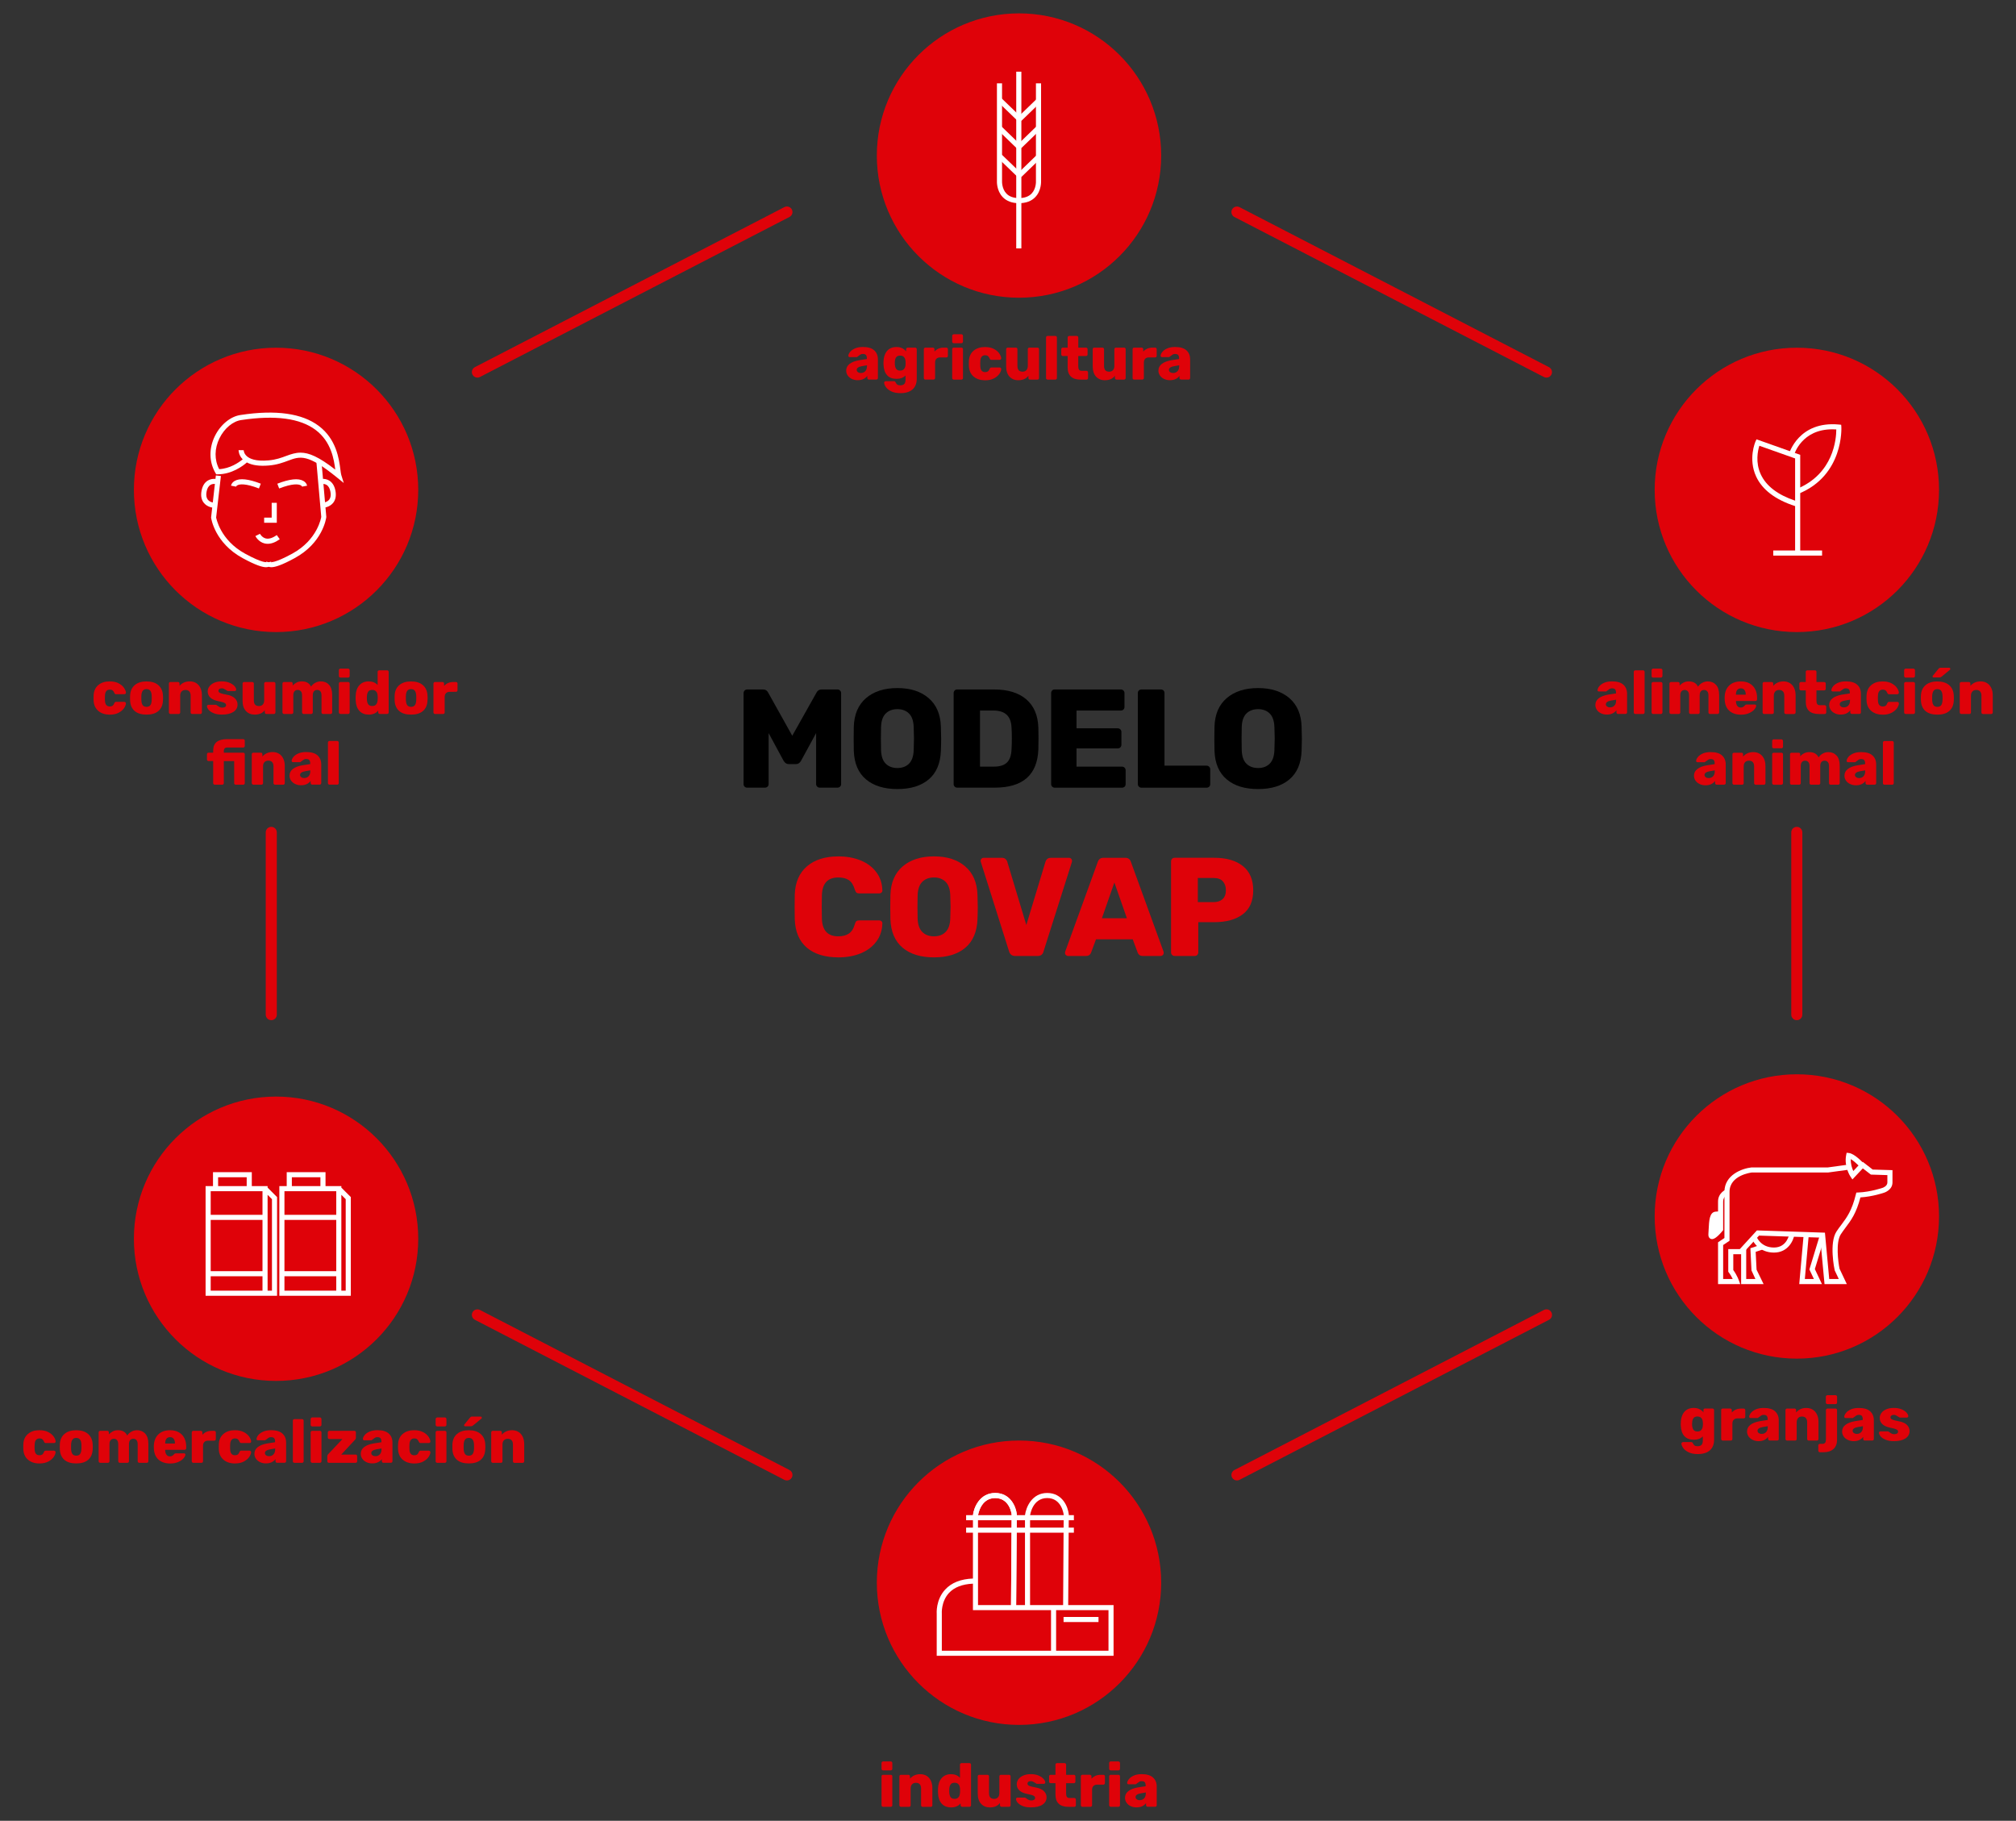 <svg version="1.1" id="Capa_1" xmlns="http://www.w3.org/2000/svg" xmlns:xlink="http://www.w3.org/1999/xlink" x="0px" y="0px"
	 width="78.975px" height="71.321px" viewBox="0 0 78.975 71.321" enable-background="new 0 0 78.975 71.321" xml:space="preserve">
<rect x="0" y="0" width="78.975" height="71.321" fill="#333333" stroke="none"/>
<g>
	<g>
		<path d="M29.17,30.815c-0.027-0.026-0.041-0.059-0.041-0.1V27.15c0-0.04,0.014-0.074,0.041-0.102
			c0.028-0.027,0.062-0.041,0.102-0.041h0.621c0.091,0,0.157,0.04,0.198,0.121l0.945,1.692l0.951-1.692
			c0.04-0.081,0.106-0.121,0.198-0.121h0.621c0.041,0,0.074,0.014,0.102,0.041c0.028,0.027,0.042,0.062,0.042,0.102v3.565
			c0,0.041-0.014,0.073-0.042,0.1c-0.027,0.025-0.061,0.038-0.102,0.038h-0.698c-0.037,0-0.068-0.014-0.096-0.041
			c-0.027-0.027-0.041-0.06-0.041-0.097v-1.999l-0.593,1.088c-0.048,0.084-0.112,0.126-0.192,0.126h-0.296
			c-0.074,0-0.138-0.042-0.192-0.126l-0.588-1.088v1.999c0,0.041-0.014,0.073-0.042,0.1c-0.027,0.025-0.061,0.038-0.102,0.038
			h-0.692C29.231,30.854,29.198,30.841,29.17,30.815z"/>
		<path d="M33.925,30.529c-0.3-0.253-0.46-0.624-0.478-1.115c-0.004-0.103-0.005-0.26-0.005-0.473c0-0.212,0.001-0.371,0.005-0.478
			c0.015-0.483,0.175-0.856,0.48-1.118c0.306-0.262,0.715-0.393,1.228-0.393c0.509,0,0.917,0.131,1.222,0.393
			c0.306,0.262,0.466,0.635,0.481,1.118c0.007,0.212,0.011,0.372,0.011,0.478c0,0.11-0.003,0.268-0.011,0.473
			c-0.019,0.491-0.177,0.862-0.475,1.115c-0.299,0.253-0.708,0.379-1.228,0.379S34.226,30.782,33.925,30.529z M35.612,29.911
			c0.113-0.115,0.174-0.292,0.181-0.53c0.007-0.212,0.011-0.364,0.011-0.456c0-0.091-0.004-0.239-0.011-0.444
			c-0.007-0.238-0.068-0.415-0.181-0.53c-0.114-0.115-0.266-0.173-0.456-0.173c-0.194,0-0.348,0.058-0.461,0.173
			c-0.114,0.115-0.174,0.292-0.181,0.53c-0.004,0.103-0.006,0.251-0.006,0.444c0,0.198,0.002,0.351,0.006,0.456
			c0.007,0.238,0.067,0.415,0.181,0.53c0.113,0.115,0.267,0.173,0.461,0.173C35.346,30.084,35.498,30.026,35.612,29.911z"/>
		<path d="M37.399,30.813c-0.027-0.027-0.041-0.06-0.041-0.097V27.15c0-0.04,0.013-0.074,0.039-0.102
			c0.025-0.027,0.059-0.041,0.099-0.041h1.445c0.542,0,0.963,0.129,1.264,0.388c0.3,0.258,0.457,0.629,0.472,1.112
			c0.004,0.106,0.006,0.247,0.006,0.423s-0.002,0.315-0.006,0.418c-0.036,1.003-0.605,1.505-1.708,1.505h-1.473
			C37.459,30.854,37.427,30.84,37.399,30.813z M38.94,30.029c0.231,0,0.401-0.055,0.511-0.165c0.11-0.109,0.168-0.285,0.176-0.527
			c0.007-0.105,0.011-0.243,0.011-0.412c0-0.168-0.003-0.304-0.011-0.406c-0.007-0.234-0.071-0.407-0.189-0.52
			c-0.119-0.111-0.294-0.167-0.525-0.167h-0.522v2.197H38.94z"/>
		<path d="M41.218,30.813c-0.027-0.027-0.041-0.06-0.041-0.097V27.15c0-0.04,0.014-0.074,0.039-0.102s0.059-0.041,0.098-0.041h2.594
			c0.041,0,0.074,0.014,0.102,0.041s0.041,0.062,0.041,0.102v0.544c0,0.041-0.014,0.073-0.041,0.1
			c-0.027,0.025-0.061,0.038-0.102,0.038h-1.736v0.697h1.615c0.041,0,0.074,0.014,0.102,0.042c0.027,0.027,0.041,0.061,0.041,0.102
			v0.5c0,0.04-0.014,0.073-0.041,0.102c-0.027,0.027-0.061,0.041-0.102,0.041h-1.615v0.714h1.779c0.041,0,0.074,0.014,0.104,0.041
			c0.027,0.027,0.041,0.062,0.041,0.102v0.544c0,0.041-0.014,0.073-0.041,0.1c-0.029,0.025-0.063,0.038-0.104,0.038h-2.637
			C41.279,30.854,41.246,30.84,41.218,30.813z"/>
		<path d="M44.615,30.813c-0.027-0.027-0.041-0.06-0.041-0.097v-3.57c0-0.041,0.014-0.073,0.041-0.1
			c0.027-0.025,0.059-0.038,0.096-0.038h0.77c0.039,0,0.072,0.013,0.098,0.038c0.025,0.026,0.039,0.059,0.039,0.1v2.846h1.648
			c0.039,0,0.074,0.014,0.102,0.041s0.041,0.062,0.041,0.102v0.582c0,0.041-0.014,0.073-0.041,0.1
			c-0.027,0.025-0.063,0.038-0.102,0.038H44.71C44.673,30.854,44.642,30.84,44.615,30.813z"/>
		<path d="M48.056,30.529c-0.301-0.253-0.461-0.624-0.479-1.115c-0.004-0.103-0.006-0.26-0.006-0.473
			c0-0.212,0.002-0.371,0.006-0.478c0.014-0.483,0.174-0.856,0.48-1.118s0.715-0.393,1.229-0.393c0.508,0,0.916,0.131,1.223,0.393
			c0.305,0.262,0.465,0.635,0.48,1.118c0.006,0.212,0.01,0.372,0.01,0.478c0,0.11-0.004,0.268-0.01,0.473
			c-0.02,0.491-0.178,0.862-0.477,1.115c-0.297,0.253-0.707,0.379-1.227,0.379C48.765,30.908,48.355,30.782,48.056,30.529z
			 M49.742,29.911c0.113-0.115,0.174-0.292,0.182-0.53c0.008-0.212,0.012-0.364,0.012-0.456c0-0.091-0.004-0.239-0.012-0.444
			c-0.008-0.238-0.068-0.415-0.182-0.53s-0.266-0.173-0.455-0.173c-0.195,0-0.348,0.058-0.463,0.173
			c-0.113,0.115-0.174,0.292-0.18,0.53c-0.004,0.103-0.006,0.251-0.006,0.444c0,0.198,0.002,0.351,0.006,0.456
			c0.006,0.238,0.066,0.415,0.18,0.53c0.115,0.115,0.268,0.173,0.463,0.173C49.476,30.084,49.628,30.026,49.742,29.911z"/>
	</g>
	<g>
		<path fill="#df0209" d="M31.609,37.123c-0.298-0.254-0.457-0.623-0.475-1.11c-0.004-0.1-0.005-0.261-0.005-0.483
			c0-0.228,0.001-0.393,0.005-0.495c0.018-0.476,0.178-0.843,0.48-1.102c0.302-0.258,0.711-0.387,1.228-0.387
			c0.326,0,0.618,0.053,0.876,0.159c0.258,0.106,0.462,0.26,0.612,0.461c0.15,0.202,0.229,0.44,0.236,0.715
			c0,0.033-0.012,0.061-0.036,0.082c-0.024,0.022-0.052,0.033-0.085,0.033h-0.78c-0.051,0-0.089-0.01-0.113-0.03
			s-0.045-0.058-0.063-0.112c-0.052-0.18-0.129-0.306-0.234-0.377c-0.104-0.071-0.243-0.106-0.415-0.106
			c-0.414,0-0.628,0.23-0.643,0.691c-0.004,0.1-0.006,0.251-0.006,0.456s0.002,0.361,0.006,0.468
			c0.014,0.461,0.229,0.691,0.643,0.691c0.168,0,0.307-0.036,0.415-0.109c0.108-0.073,0.186-0.198,0.234-0.374
			c0.015-0.055,0.035-0.092,0.06-0.112c0.026-0.021,0.064-0.03,0.116-0.03h0.78c0.033,0,0.062,0.011,0.085,0.033
			c0.023,0.021,0.036,0.049,0.036,0.082c-0.007,0.275-0.086,0.513-0.236,0.714c-0.15,0.201-0.354,0.354-0.612,0.462
			c-0.258,0.105-0.551,0.158-0.876,0.158C32.319,37.5,31.908,37.375,31.609,37.123z"/>
		<path fill="#df0209" d="M35.359,37.123c-0.3-0.254-0.46-0.625-0.478-1.116c-0.004-0.103-0.005-0.26-0.005-0.473
			c0-0.212,0.001-0.371,0.005-0.478c0.015-0.483,0.175-0.856,0.48-1.118c0.306-0.262,0.715-0.393,1.228-0.393
			c0.509,0,0.917,0.131,1.222,0.393c0.306,0.262,0.466,0.635,0.481,1.118c0.007,0.212,0.011,0.372,0.011,0.478
			c0,0.11-0.003,0.268-0.011,0.473c-0.019,0.491-0.177,0.862-0.475,1.116c-0.299,0.253-0.708,0.378-1.228,0.378
			S35.659,37.375,35.359,37.123z M37.045,36.504c0.113-0.115,0.174-0.292,0.181-0.53c0.007-0.212,0.011-0.364,0.011-0.456
			c0-0.091-0.004-0.239-0.011-0.444c-0.007-0.238-0.068-0.415-0.181-0.53c-0.114-0.115-0.266-0.173-0.456-0.173
			c-0.194,0-0.348,0.058-0.461,0.173c-0.114,0.115-0.174,0.292-0.181,0.53c-0.004,0.103-0.006,0.251-0.006,0.444
			c0,0.198,0.002,0.351,0.006,0.456c0.007,0.238,0.067,0.415,0.181,0.53c0.113,0.115,0.267,0.173,0.461,0.173
			C36.78,36.677,36.932,36.619,37.045,36.504z"/>
		<path fill="#df0209" d="M39.614,37.399c-0.039-0.031-0.065-0.07-0.08-0.117l-1.11-3.516l-0.011-0.05
			c0-0.029,0.012-0.056,0.036-0.079c0.023-0.024,0.052-0.036,0.085-0.036h0.72c0.055,0,0.1,0.016,0.135,0.047
			c0.035,0.031,0.058,0.064,0.068,0.102l0.748,2.483l0.752-2.483c0.012-0.04,0.035-0.075,0.07-0.104
			c0.033-0.029,0.078-0.044,0.135-0.044h0.719c0.033,0,0.061,0.012,0.082,0.036c0.021,0.023,0.033,0.05,0.033,0.079
			c0,0.019-0.002,0.035-0.006,0.05l-1.115,3.516c-0.011,0.047-0.036,0.086-0.074,0.117s-0.089,0.047-0.151,0.047h-0.884
			C39.703,37.446,39.652,37.43,39.614,37.399z"/>
		<path fill="#df0209" d="M41.757,37.411c-0.025-0.023-0.037-0.051-0.037-0.08c0-0.021,0.002-0.039,0.006-0.049l1.279-3.522
			c0.037-0.106,0.111-0.159,0.221-0.159h0.857c0.109,0,0.184,0.053,0.219,0.159l1.281,3.522c0.004,0.01,0.004,0.027,0.004,0.049
			c0,0.029-0.012,0.057-0.035,0.08s-0.051,0.035-0.08,0.035h-0.713c-0.088,0-0.15-0.039-0.188-0.121l-0.197-0.532h-1.439
			l-0.197,0.532c-0.037,0.082-0.1,0.121-0.188,0.121h-0.715C41.806,37.446,41.781,37.434,41.757,37.411z M43.166,35.969h0.979
			l-0.49-1.401L43.166,35.969z"/>
		<path fill="#df0209" d="M45.916,37.405c-0.027-0.027-0.041-0.059-0.041-0.096v-3.566c0-0.04,0.014-0.074,0.039-0.102
			s0.059-0.041,0.098-0.041h1.555c0.477,0,0.85,0.108,1.121,0.324s0.406,0.533,0.406,0.95c0,0.418-0.135,0.73-0.406,0.937
			c-0.271,0.207-0.645,0.311-1.121,0.311h-0.625v1.187c0,0.037-0.014,0.068-0.039,0.096s-0.059,0.041-0.1,0.041h-0.791
			C45.976,37.446,45.943,37.432,45.916,37.405z M47.539,35.337c0.15,0,0.27-0.04,0.355-0.118c0.086-0.079,0.129-0.195,0.129-0.349
			c0-0.144-0.039-0.259-0.119-0.347c-0.078-0.088-0.199-0.132-0.365-0.132h-0.615v0.945H47.539z"/>
	</g>
	<g>
		<path fill="#df0209" d="M18.702,14.792c-0.079,0-0.154-0.043-0.193-0.118c-0.055-0.106-0.013-0.237,0.093-0.292l12.126-6.269
			c0.105-0.056,0.237-0.013,0.292,0.093c0.055,0.106,0.013,0.237-0.093,0.292l-12.126,6.269
			C18.77,14.785,18.735,14.792,18.702,14.792z"/>
	</g>
	<g>
		<path fill="#df0209" d="M60.582,14.792c-0.035,0-0.068-0.008-0.1-0.024L48.357,8.5c-0.107-0.055-0.148-0.186-0.094-0.292
			C48.32,8.1,48.451,8.06,48.556,8.114l12.125,6.269c0.105,0.055,0.148,0.186,0.092,0.292C60.736,14.75,60.66,14.792,60.582,14.792z
			"/>
	</g>
	<g>
		<path fill="#df0209" d="M48.457,57.991c-0.078,0-0.154-0.043-0.193-0.117c-0.055-0.106-0.014-0.237,0.094-0.292l12.125-6.27
			c0.105-0.054,0.236-0.015,0.291,0.093c0.057,0.106,0.014,0.237-0.092,0.292l-12.125,6.27
			C48.523,57.983,48.49,57.991,48.457,57.991z"/>
	</g>
	<g>
		<path fill="#df0209" d="M30.828,57.991c-0.034,0-0.068-0.008-0.1-0.024l-12.126-6.27c-0.106-0.055-0.148-0.186-0.093-0.292
			c0.055-0.105,0.188-0.146,0.292-0.093l12.126,6.27c0.106,0.055,0.148,0.186,0.093,0.292
			C30.982,57.948,30.906,57.991,30.828,57.991z"/>
	</g>
	<g>
		<path fill="#df0209" d="M70.388,39.961c-0.119,0-0.217-0.097-0.217-0.217v-7.138c0-0.12,0.098-0.217,0.217-0.217
			c0.121,0,0.217,0.097,0.217,0.217v7.138C70.605,39.865,70.509,39.961,70.388,39.961z"/>
	</g>
	<g>
		<path fill="#df0209" d="M10.627,39.961c-0.12,0-0.217-0.097-0.217-0.217v-7.138c0-0.12,0.097-0.217,0.217-0.217
			s0.217,0.097,0.217,0.217v7.138C10.844,39.865,10.747,39.961,10.627,39.961z"/>
	</g>
	<g>
		<path fill="#df0209" d="M33.372,14.844c-0.07-0.033-0.125-0.078-0.164-0.136c-0.039-0.058-0.059-0.121-0.059-0.19
			c0-0.109,0.045-0.198,0.136-0.267c0.091-0.067,0.215-0.115,0.375-0.141l0.299-0.046v-0.028c0-0.06-0.012-0.103-0.036-0.13
			c-0.024-0.027-0.065-0.041-0.123-0.041c-0.032,0-0.059,0.005-0.081,0.017c-0.022,0.011-0.046,0.028-0.074,0.051
			c-0.021,0.018-0.039,0.03-0.055,0.038c-0.006,0.012-0.015,0.017-0.024,0.017h-0.28c-0.016,0-0.029-0.005-0.04-0.016
			c-0.01-0.01-0.015-0.022-0.013-0.037c0.001-0.043,0.023-0.092,0.065-0.146c0.042-0.054,0.105-0.1,0.19-0.139
			c0.085-0.038,0.19-0.058,0.315-0.058c0.199,0,0.347,0.044,0.443,0.131c0.097,0.088,0.145,0.206,0.145,0.355v0.729
			c0,0.017-0.005,0.03-0.017,0.043c-0.011,0.012-0.026,0.018-0.043,0.018h-0.296c-0.016,0-0.03-0.006-0.042-0.018
			c-0.012-0.013-0.018-0.026-0.018-0.043v-0.084c-0.035,0.05-0.084,0.091-0.147,0.122s-0.137,0.047-0.224,0.047
			C33.519,14.894,33.442,14.877,33.372,14.844z M33.897,14.54c0.044-0.047,0.066-0.114,0.066-0.202v-0.029l-0.2,0.034
			c-0.135,0.025-0.202,0.074-0.202,0.145c0,0.037,0.016,0.066,0.047,0.089s0.07,0.034,0.117,0.034
			C33.795,14.61,33.853,14.586,33.897,14.54z"/>
		<path fill="#df0209" d="M34.905,15.325c-0.096-0.05-0.166-0.107-0.207-0.172c-0.042-0.065-0.063-0.119-0.063-0.163
			c0-0.016,0.006-0.029,0.019-0.041c0.013-0.011,0.027-0.017,0.043-0.017h0.323c0.016,0,0.029,0.004,0.039,0.011
			c0.009,0.008,0.019,0.02,0.026,0.037c0.016,0.036,0.037,0.063,0.063,0.084c0.026,0.02,0.066,0.029,0.121,0.029
			c0.069,0,0.12-0.017,0.154-0.052c0.034-0.034,0.05-0.092,0.05-0.172v-0.161c-0.085,0.088-0.202,0.132-0.349,0.132
			c-0.162,0-0.286-0.047-0.372-0.141s-0.133-0.232-0.141-0.415l-0.002-0.065c0-0.195,0.044-0.349,0.131-0.46
			c0.087-0.11,0.216-0.166,0.384-0.166c0.082,0,0.154,0.016,0.217,0.047s0.115,0.073,0.156,0.127V13.68
			c0-0.018,0.006-0.033,0.017-0.045s0.025-0.018,0.043-0.018h0.293c0.018,0,0.033,0.006,0.045,0.018
			c0.012,0.012,0.018,0.027,0.018,0.045v1.153c0,0.185-0.056,0.325-0.167,0.422c-0.111,0.096-0.267,0.145-0.467,0.145
			C35.126,15.4,35.001,15.375,34.905,15.325z M35.416,14.453c0.034-0.041,0.053-0.095,0.058-0.158
			c0.001-0.012,0.002-0.036,0.002-0.072c0-0.039-0.001-0.063-0.002-0.072c-0.005-0.066-0.024-0.119-0.058-0.16
			s-0.085-0.062-0.154-0.062c-0.071,0-0.122,0.021-0.154,0.063c-0.032,0.043-0.05,0.102-0.053,0.177l-0.002,0.054
			c0,0.091,0.015,0.163,0.046,0.215c0.03,0.053,0.085,0.078,0.164,0.078C35.33,14.515,35.382,14.495,35.416,14.453z"/>
		<path fill="#df0209" d="M36.208,14.852c-0.012-0.013-0.018-0.026-0.018-0.043V13.68c0-0.018,0.006-0.033,0.017-0.045
			s0.025-0.018,0.043-0.018h0.294c0.018,0,0.033,0.006,0.044,0.018c0.012,0.012,0.018,0.027,0.018,0.045v0.091
			c0.045-0.049,0.098-0.088,0.158-0.114c0.061-0.026,0.127-0.039,0.201-0.039h0.108c0.018,0,0.032,0.005,0.043,0.017
			c0.011,0.011,0.017,0.025,0.017,0.043v0.263c0,0.017-0.006,0.03-0.017,0.042C37.106,13.995,37.092,14,37.074,14h-0.243
			c-0.064,0-0.114,0.018-0.148,0.053c-0.035,0.035-0.052,0.085-0.052,0.149v0.606c0,0.018-0.006,0.032-0.018,0.044
			c-0.012,0.011-0.027,0.017-0.045,0.017H36.25C36.235,14.87,36.221,14.864,36.208,14.852z"/>
		<path fill="#df0209" d="M37.318,13.426c-0.011-0.013-0.017-0.027-0.017-0.045v-0.224c0-0.018,0.006-0.033,0.018-0.045
			s0.026-0.019,0.042-0.019h0.301c0.018,0,0.033,0.007,0.044,0.019c0.012,0.012,0.018,0.027,0.018,0.045v0.224
			c0,0.018-0.006,0.032-0.018,0.045c-0.012,0.012-0.027,0.018-0.044,0.018h-0.301C37.343,13.444,37.329,13.438,37.318,13.426z
			 M37.319,14.852c-0.012-0.013-0.018-0.026-0.018-0.043v-1.132c0-0.018,0.006-0.032,0.018-0.043
			c0.012-0.012,0.026-0.017,0.042-0.017h0.301c0.018,0,0.033,0.005,0.044,0.017c0.012,0.011,0.018,0.025,0.018,0.043v1.132
			c0,0.018-0.006,0.032-0.018,0.044c-0.012,0.011-0.027,0.017-0.044,0.017h-0.301C37.345,14.87,37.331,14.864,37.319,14.852z"/>
		<path fill="#df0209" d="M38.138,14.748c-0.113-0.097-0.174-0.232-0.182-0.405l-0.002-0.097l0.002-0.099
			c0.006-0.173,0.067-0.309,0.181-0.407c0.114-0.098,0.263-0.146,0.446-0.146c0.14,0,0.257,0.024,0.352,0.074
			s0.165,0.109,0.212,0.178c0.046,0.068,0.071,0.13,0.075,0.187c0.001,0.018-0.004,0.032-0.017,0.044
			c-0.013,0.013-0.028,0.019-0.045,0.019h-0.323c-0.018,0-0.032-0.004-0.041-0.012c-0.01-0.009-0.019-0.021-0.026-0.039
			c-0.018-0.045-0.041-0.078-0.069-0.099c-0.028-0.021-0.064-0.031-0.107-0.031c-0.124,0-0.188,0.082-0.192,0.246l-0.002,0.091
			l0.002,0.08c0.001,0.083,0.019,0.145,0.05,0.184c0.032,0.04,0.08,0.06,0.142,0.06c0.047,0,0.083-0.011,0.11-0.03
			c0.026-0.021,0.048-0.054,0.066-0.1c0.008-0.019,0.017-0.031,0.026-0.039c0.009-0.008,0.023-0.012,0.041-0.012h0.323
			c0.016,0,0.03,0.005,0.043,0.017c0.013,0.011,0.02,0.024,0.02,0.041c0,0.05-0.022,0.109-0.066,0.18
			c-0.044,0.069-0.114,0.131-0.21,0.184c-0.097,0.054-0.217,0.08-0.361,0.08C38.399,14.894,38.251,14.845,38.138,14.748z"/>
		<path fill="#df0209" d="M39.545,14.751c-0.087-0.095-0.13-0.229-0.13-0.402v-0.672c0-0.018,0.006-0.032,0.018-0.043
			c0.012-0.012,0.026-0.017,0.042-0.017h0.32c0.018,0,0.032,0.005,0.044,0.017c0.012,0.011,0.018,0.025,0.018,0.043v0.658
			c0,0.148,0.066,0.224,0.201,0.224c0.064,0,0.113-0.02,0.15-0.06c0.035-0.039,0.055-0.094,0.055-0.164v-0.658
			c0-0.018,0.006-0.032,0.018-0.043c0.012-0.012,0.025-0.017,0.043-0.017h0.318c0.018,0,0.033,0.005,0.043,0.017
			c0.012,0.011,0.018,0.025,0.018,0.043v1.132c0,0.017-0.006,0.03-0.018,0.043c-0.01,0.012-0.025,0.018-0.043,0.018H40.35
			c-0.018,0-0.033-0.006-0.045-0.017c-0.012-0.012-0.018-0.026-0.018-0.044v-0.091c-0.084,0.117-0.217,0.176-0.401,0.176
			C39.746,14.894,39.632,14.846,39.545,14.751z"/>
		<path fill="#df0209" d="M40.996,14.853c-0.012-0.012-0.018-0.026-0.018-0.044V13.22c0-0.018,0.006-0.032,0.018-0.044
			c0.012-0.011,0.027-0.017,0.045-0.017h0.301c0.018,0,0.033,0.006,0.043,0.017c0.012,0.012,0.018,0.026,0.018,0.044v1.589
			c0,0.017-0.006,0.03-0.018,0.043c-0.01,0.012-0.025,0.018-0.043,0.018h-0.301C41.023,14.87,41.007,14.864,40.996,14.853z"/>
		<path fill="#df0209" d="M41.824,14.39v-0.445h-0.191c-0.016,0-0.029-0.006-0.041-0.018c-0.012-0.013-0.018-0.026-0.018-0.043
			v-0.207c0-0.018,0.006-0.032,0.018-0.043c0.012-0.012,0.025-0.017,0.041-0.017h0.191V13.22c0-0.018,0.006-0.032,0.018-0.044
			c0.012-0.011,0.025-0.017,0.043-0.017h0.295c0.018,0,0.033,0.006,0.043,0.017c0.012,0.012,0.018,0.026,0.018,0.044v0.397h0.301
			c0.018,0,0.033,0.005,0.045,0.017c0.012,0.011,0.018,0.025,0.018,0.043v0.207c0,0.018-0.006,0.032-0.018,0.044
			c-0.012,0.011-0.027,0.017-0.045,0.017H42.24v0.409c0,0.057,0.01,0.099,0.031,0.128s0.055,0.043,0.102,0.043h0.189
			c0.018,0,0.033,0.007,0.043,0.019c0.012,0.012,0.018,0.026,0.018,0.044v0.222c0,0.017-0.006,0.03-0.018,0.043
			c-0.01,0.012-0.025,0.018-0.043,0.018h-0.229C41.994,14.87,41.824,14.709,41.824,14.39z"/>
		<path fill="#df0209" d="M42.935,14.751c-0.086-0.095-0.129-0.229-0.129-0.402v-0.672c0-0.018,0.006-0.032,0.018-0.043
			c0.012-0.012,0.025-0.017,0.043-0.017h0.32c0.018,0,0.031,0.005,0.045,0.017c0.012,0.011,0.018,0.025,0.018,0.043v0.658
			c0,0.148,0.066,0.224,0.199,0.224c0.064,0,0.115-0.02,0.15-0.06c0.037-0.039,0.055-0.094,0.055-0.164v-0.658
			c0-0.018,0.006-0.032,0.018-0.043c0.012-0.012,0.027-0.017,0.045-0.017h0.318c0.018,0,0.031,0.005,0.043,0.017
			c0.012,0.011,0.018,0.025,0.018,0.043v1.132c0,0.017-0.006,0.03-0.018,0.043c-0.012,0.012-0.025,0.018-0.043,0.018H43.74
			c-0.018,0-0.031-0.006-0.045-0.017c-0.012-0.012-0.018-0.026-0.018-0.044v-0.091c-0.084,0.117-0.217,0.176-0.398,0.176
			C43.136,14.894,43.023,14.846,42.935,14.751z"/>
		<path fill="#df0209" d="M44.386,14.852c-0.012-0.013-0.018-0.026-0.018-0.043V13.68c0-0.018,0.006-0.033,0.018-0.045
			c0.01-0.012,0.025-0.018,0.043-0.018h0.293c0.018,0,0.033,0.006,0.045,0.018s0.018,0.027,0.018,0.045v0.091
			c0.045-0.049,0.098-0.088,0.158-0.114s0.127-0.039,0.201-0.039h0.109c0.018,0,0.031,0.005,0.043,0.017
			c0.01,0.011,0.016,0.025,0.016,0.043v0.263c0,0.017-0.006,0.03-0.016,0.042C45.285,13.995,45.271,14,45.253,14h-0.244
			c-0.064,0-0.113,0.018-0.148,0.053c-0.033,0.035-0.051,0.085-0.051,0.149v0.606c0,0.018-0.006,0.032-0.02,0.044
			c-0.012,0.011-0.025,0.017-0.043,0.017h-0.318C44.414,14.87,44.398,14.864,44.386,14.852z"/>
		<path fill="#df0209" d="M45.603,14.844c-0.07-0.033-0.125-0.078-0.164-0.136s-0.059-0.121-0.059-0.19
			c0-0.109,0.045-0.198,0.137-0.267c0.09-0.067,0.215-0.115,0.373-0.141l0.299-0.046v-0.028c0-0.06-0.012-0.103-0.035-0.13
			s-0.064-0.041-0.123-0.041c-0.031,0-0.059,0.005-0.08,0.017c-0.021,0.011-0.047,0.028-0.074,0.051
			c-0.021,0.018-0.039,0.03-0.055,0.038c-0.008,0.012-0.016,0.017-0.025,0.017h-0.279c-0.016,0-0.029-0.005-0.039-0.016
			c-0.01-0.01-0.016-0.022-0.014-0.037c0.002-0.043,0.023-0.092,0.066-0.146c0.041-0.054,0.104-0.1,0.189-0.139
			c0.084-0.038,0.189-0.058,0.314-0.058c0.199,0,0.348,0.044,0.443,0.131c0.098,0.088,0.145,0.206,0.145,0.355v0.729
			c0,0.017-0.006,0.03-0.016,0.043c-0.012,0.012-0.025,0.018-0.043,0.018h-0.297c-0.016,0-0.031-0.006-0.043-0.018
			c-0.012-0.013-0.018-0.026-0.018-0.043v-0.084c-0.035,0.05-0.084,0.091-0.146,0.122s-0.137,0.047-0.225,0.047
			C45.751,14.894,45.673,14.877,45.603,14.844z M46.128,14.54c0.045-0.047,0.066-0.114,0.066-0.202v-0.029l-0.199,0.034
			c-0.137,0.025-0.203,0.074-0.203,0.145c0,0.037,0.016,0.066,0.047,0.089s0.07,0.034,0.117,0.034
			C46.027,14.61,46.083,14.586,46.128,14.54z"/>
	</g>
	<g>
		<path fill="#df0209" d="M62.72,27.942c-0.07-0.033-0.125-0.078-0.164-0.136s-0.059-0.121-0.059-0.19
			c0-0.109,0.045-0.198,0.135-0.267c0.092-0.067,0.217-0.115,0.375-0.141l0.299-0.046v-0.028c0-0.06-0.012-0.103-0.037-0.13
			c-0.023-0.027-0.064-0.041-0.123-0.041c-0.031,0-0.059,0.005-0.08,0.017c-0.021,0.011-0.045,0.028-0.072,0.051
			c-0.021,0.018-0.041,0.03-0.057,0.038c-0.006,0.012-0.014,0.017-0.023,0.017h-0.279c-0.016,0-0.029-0.005-0.039-0.016
			c-0.012-0.01-0.016-0.022-0.014-0.037c0.002-0.043,0.023-0.092,0.064-0.146s0.105-0.1,0.189-0.139
			c0.086-0.038,0.191-0.058,0.316-0.058c0.199,0,0.348,0.044,0.443,0.131c0.096,0.088,0.145,0.206,0.145,0.355v0.729
			c0,0.017-0.006,0.03-0.018,0.043c-0.012,0.012-0.025,0.018-0.043,0.018h-0.297c-0.016,0-0.029-0.006-0.041-0.018
			c-0.012-0.013-0.018-0.026-0.018-0.043v-0.084c-0.037,0.05-0.086,0.091-0.148,0.122s-0.137,0.047-0.223,0.047
			S62.789,27.976,62.72,27.942z M63.244,27.638c0.045-0.047,0.066-0.114,0.066-0.202v-0.029l-0.199,0.034
			c-0.135,0.025-0.203,0.074-0.203,0.145c0,0.037,0.016,0.066,0.047,0.089c0.033,0.022,0.07,0.034,0.117,0.034
			C63.142,27.708,63.201,27.685,63.244,27.638z"/>
		<path fill="#df0209" d="M64.019,27.951c-0.012-0.012-0.018-0.026-0.018-0.044v-1.589c0-0.018,0.006-0.032,0.018-0.044
			c0.012-0.011,0.027-0.017,0.045-0.017h0.301c0.018,0,0.033,0.006,0.043,0.017c0.012,0.012,0.018,0.026,0.018,0.044v1.589
			c0,0.017-0.006,0.03-0.018,0.043c-0.01,0.012-0.025,0.018-0.043,0.018h-0.301C64.046,27.968,64.031,27.962,64.019,27.951z"/>
		<path fill="#df0209" d="M64.716,26.524c-0.012-0.013-0.016-0.027-0.016-0.045v-0.224c0-0.018,0.006-0.033,0.018-0.045
			s0.025-0.019,0.041-0.019h0.301c0.02,0,0.033,0.007,0.045,0.019s0.02,0.027,0.02,0.045v0.224c0,0.018-0.008,0.032-0.02,0.045
			c-0.012,0.012-0.025,0.018-0.045,0.018h-0.301C64.742,26.542,64.728,26.536,64.716,26.524z M64.718,27.95
			c-0.012-0.013-0.018-0.026-0.018-0.043v-1.132c0-0.018,0.006-0.032,0.018-0.043c0.012-0.012,0.025-0.017,0.041-0.017h0.301
			c0.02,0,0.033,0.005,0.045,0.017c0.012,0.011,0.02,0.025,0.02,0.043v1.132c0,0.018-0.008,0.032-0.02,0.044
			c-0.012,0.011-0.025,0.017-0.045,0.017h-0.301C64.744,27.968,64.73,27.962,64.718,27.95z"/>
		<path fill="#df0209" d="M65.417,27.95c-0.012-0.013-0.018-0.026-0.018-0.043v-1.132c0-0.018,0.006-0.032,0.018-0.043
			c0.012-0.012,0.025-0.017,0.041-0.017h0.279c0.018,0,0.033,0.005,0.045,0.017c0.01,0.011,0.016,0.025,0.016,0.043v0.082
			c0.039-0.047,0.088-0.086,0.15-0.118c0.061-0.032,0.129-0.048,0.207-0.048c0.176,0,0.297,0.069,0.363,0.207
			c0.039-0.061,0.092-0.11,0.162-0.149c0.068-0.038,0.143-0.058,0.221-0.058c0.131,0,0.238,0.045,0.322,0.134
			c0.082,0.089,0.123,0.222,0.123,0.398v0.684c0,0.017-0.006,0.03-0.018,0.043c-0.01,0.012-0.025,0.018-0.043,0.018h-0.295
			c-0.018,0-0.033-0.006-0.045-0.017c-0.012-0.012-0.018-0.026-0.018-0.044V27.24c0-0.073-0.016-0.128-0.049-0.162
			c-0.031-0.035-0.072-0.052-0.125-0.052c-0.051,0-0.09,0.017-0.123,0.052c-0.031,0.034-0.047,0.089-0.047,0.162v0.667
			c0,0.017-0.004,0.03-0.016,0.043c-0.012,0.012-0.025,0.018-0.043,0.018H66.23c-0.018,0-0.033-0.006-0.045-0.017
			c-0.012-0.012-0.018-0.026-0.018-0.044V27.24c0-0.073-0.016-0.128-0.049-0.162c-0.031-0.035-0.074-0.052-0.125-0.052
			c-0.049,0-0.09,0.017-0.123,0.052c-0.031,0.034-0.047,0.088-0.047,0.16v0.669c0,0.017-0.006,0.03-0.018,0.043
			c-0.012,0.012-0.025,0.018-0.043,0.018h-0.305C65.443,27.968,65.429,27.962,65.417,27.95z"/>
		<path fill="#df0209" d="M67.736,27.834c-0.113-0.105-0.17-0.258-0.174-0.459v-0.074c0.006-0.191,0.066-0.341,0.178-0.448
			c0.113-0.107,0.264-0.161,0.455-0.161c0.139,0,0.256,0.027,0.352,0.083c0.094,0.056,0.166,0.132,0.213,0.229
			c0.049,0.098,0.072,0.208,0.072,0.331v0.061c0,0.018-0.006,0.032-0.02,0.045c-0.012,0.012-0.025,0.018-0.043,0.018h-0.764v0.015
			c0.002,0.072,0.018,0.131,0.051,0.175c0.031,0.044,0.078,0.066,0.137,0.066c0.039,0,0.068-0.008,0.092-0.023
			c0.023-0.015,0.047-0.035,0.066-0.059c0.016-0.017,0.027-0.026,0.035-0.03c0.01-0.004,0.023-0.006,0.043-0.006h0.314
			c0.016,0,0.027,0.004,0.037,0.013c0.012,0.009,0.016,0.02,0.016,0.033c0,0.041-0.023,0.091-0.07,0.146
			c-0.047,0.057-0.117,0.104-0.207,0.145s-0.197,0.061-0.322,0.061C68.001,27.992,67.847,27.939,67.736,27.834z M68.388,27.212
			v-0.005c0-0.077-0.018-0.137-0.051-0.18s-0.082-0.063-0.143-0.063s-0.107,0.021-0.141,0.063s-0.049,0.103-0.049,0.18v0.005H68.388
			z"/>
		<path fill="#df0209" d="M69.066,27.95c-0.012-0.013-0.018-0.026-0.018-0.043v-1.132c0-0.018,0.006-0.032,0.018-0.043
			c0.012-0.012,0.025-0.017,0.041-0.017h0.297c0.018,0,0.031,0.005,0.043,0.017c0.012,0.011,0.018,0.025,0.018,0.043v0.092
			c0.043-0.053,0.1-0.096,0.168-0.128c0.066-0.032,0.146-0.048,0.234-0.048c0.092,0,0.172,0.021,0.244,0.063
			c0.07,0.042,0.127,0.104,0.168,0.186s0.063,0.181,0.063,0.296v0.672c0,0.017-0.006,0.03-0.018,0.043
			c-0.012,0.012-0.025,0.018-0.043,0.018h-0.32c-0.018,0-0.033-0.006-0.045-0.017c-0.012-0.012-0.018-0.026-0.018-0.044V27.25
			c0-0.072-0.018-0.128-0.053-0.166c-0.033-0.039-0.084-0.058-0.15-0.058c-0.064,0-0.115,0.02-0.15,0.059
			c-0.037,0.039-0.057,0.095-0.057,0.165v0.657c0,0.017-0.006,0.03-0.016,0.043c-0.012,0.012-0.027,0.018-0.045,0.018h-0.32
			C69.091,27.968,69.078,27.962,69.066,27.95z"/>
		<path fill="#df0209" d="M70.74,27.488v-0.445H70.55c-0.016,0-0.031-0.006-0.043-0.018c-0.012-0.013-0.018-0.026-0.018-0.043
			v-0.207c0-0.018,0.006-0.032,0.018-0.043c0.012-0.012,0.027-0.017,0.043-0.017h0.189v-0.397c0-0.018,0.006-0.032,0.018-0.044
			c0.014-0.011,0.027-0.017,0.043-0.017h0.297c0.018,0,0.031,0.006,0.043,0.017c0.012,0.012,0.018,0.026,0.018,0.044v0.397h0.301
			c0.018,0,0.031,0.005,0.045,0.017c0.012,0.011,0.018,0.025,0.018,0.043v0.207c0,0.018-0.006,0.032-0.018,0.044
			c-0.014,0.011-0.027,0.017-0.045,0.017h-0.301v0.409c0,0.057,0.01,0.099,0.031,0.128c0.02,0.029,0.055,0.043,0.1,0.043h0.191
			c0.018,0,0.031,0.007,0.043,0.019s0.018,0.026,0.018,0.044v0.222c0,0.017-0.006,0.03-0.018,0.043
			c-0.012,0.012-0.025,0.018-0.043,0.018h-0.229C70.91,27.968,70.74,27.808,70.74,27.488z"/>
		<path fill="#df0209" d="M71.88,27.942c-0.07-0.033-0.125-0.078-0.164-0.136s-0.059-0.121-0.059-0.19
			c0-0.109,0.045-0.198,0.137-0.267c0.09-0.067,0.215-0.115,0.373-0.141l0.299-0.046v-0.028c0-0.06-0.012-0.103-0.035-0.13
			s-0.064-0.041-0.123-0.041c-0.031,0-0.059,0.005-0.08,0.017c-0.021,0.011-0.047,0.028-0.074,0.051
			c-0.021,0.018-0.039,0.03-0.055,0.038c-0.008,0.012-0.016,0.017-0.025,0.017h-0.279c-0.016,0-0.029-0.005-0.039-0.016
			c-0.01-0.01-0.016-0.022-0.014-0.037c0.002-0.043,0.023-0.092,0.066-0.146c0.041-0.054,0.104-0.1,0.189-0.139
			c0.084-0.038,0.189-0.058,0.314-0.058c0.199,0,0.348,0.044,0.443,0.131c0.098,0.088,0.145,0.206,0.145,0.355v0.729
			c0,0.017-0.006,0.03-0.016,0.043c-0.012,0.012-0.025,0.018-0.043,0.018h-0.297c-0.016,0-0.031-0.006-0.043-0.018
			c-0.012-0.013-0.018-0.026-0.018-0.043v-0.084c-0.035,0.05-0.084,0.091-0.146,0.122s-0.137,0.047-0.225,0.047
			C72.029,27.992,71.951,27.976,71.88,27.942z M72.406,27.638c0.045-0.047,0.066-0.114,0.066-0.202v-0.029l-0.199,0.034
			c-0.137,0.025-0.203,0.074-0.203,0.145c0,0.037,0.016,0.066,0.047,0.089s0.07,0.034,0.117,0.034
			C72.304,27.708,72.361,27.685,72.406,27.638z"/>
		<path fill="#df0209" d="M73.302,27.846c-0.113-0.097-0.174-0.232-0.182-0.405l-0.002-0.097l0.002-0.099
			c0.008-0.173,0.066-0.309,0.182-0.407c0.113-0.098,0.262-0.146,0.445-0.146c0.139,0,0.256,0.024,0.352,0.074
			c0.094,0.05,0.166,0.109,0.211,0.178c0.047,0.068,0.072,0.13,0.076,0.187c0,0.018-0.004,0.032-0.018,0.044
			c-0.014,0.013-0.027,0.019-0.045,0.019H74c-0.018,0-0.031-0.004-0.041-0.012c-0.008-0.009-0.018-0.021-0.025-0.039
			c-0.018-0.045-0.041-0.078-0.068-0.099c-0.029-0.021-0.064-0.031-0.107-0.031c-0.123,0-0.188,0.082-0.193,0.246l-0.002,0.091
			l0.002,0.08c0.002,0.083,0.02,0.145,0.051,0.184c0.033,0.04,0.08,0.06,0.143,0.06c0.047,0,0.082-0.011,0.109-0.03
			c0.027-0.021,0.049-0.054,0.066-0.1c0.008-0.019,0.018-0.031,0.025-0.039c0.01-0.008,0.023-0.012,0.041-0.012h0.324
			c0.016,0,0.029,0.005,0.043,0.017c0.012,0.011,0.02,0.024,0.02,0.041c0,0.05-0.023,0.109-0.066,0.18
			c-0.045,0.069-0.115,0.131-0.211,0.184c-0.096,0.054-0.217,0.08-0.361,0.08C73.564,27.992,73.416,27.943,73.302,27.846z"/>
		<path fill="#df0209" d="M74.611,26.524c-0.012-0.013-0.018-0.027-0.018-0.045v-0.224c0-0.018,0.006-0.033,0.018-0.045
			s0.027-0.019,0.043-0.019h0.301c0.018,0,0.033,0.007,0.045,0.019s0.018,0.027,0.018,0.045v0.224c0,0.018-0.006,0.032-0.018,0.045
			c-0.012,0.012-0.027,0.018-0.045,0.018h-0.301C74.636,26.542,74.621,26.536,74.611,26.524z M74.611,27.95
			c-0.012-0.013-0.018-0.026-0.018-0.043v-1.132c0-0.018,0.006-0.032,0.018-0.043c0.012-0.012,0.027-0.017,0.043-0.017h0.301
			c0.018,0,0.033,0.005,0.045,0.017c0.012,0.011,0.018,0.025,0.018,0.043v1.132c0,0.018-0.006,0.032-0.018,0.044
			c-0.012,0.011-0.027,0.017-0.045,0.017h-0.301C74.638,27.968,74.623,27.962,74.611,27.95z"/>
		<path fill="#df0209" d="M75.427,27.851c-0.107-0.094-0.166-0.228-0.176-0.4c-0.002-0.021-0.004-0.058-0.004-0.108
			c0-0.052,0.002-0.088,0.004-0.108c0.01-0.17,0.07-0.303,0.182-0.398s0.264-0.144,0.461-0.144c0.195,0,0.35,0.048,0.461,0.144
			s0.172,0.229,0.182,0.398c0.004,0.042,0.004,0.078,0.004,0.108s0,0.066-0.004,0.108c-0.01,0.173-0.068,0.307-0.178,0.4
			c-0.107,0.095-0.264,0.142-0.465,0.142C75.691,27.992,75.537,27.945,75.427,27.851z M76.041,27.627
			c0.031-0.041,0.051-0.104,0.055-0.189c0.002-0.016,0.004-0.048,0.004-0.096c0-0.049-0.002-0.08-0.004-0.097
			c-0.004-0.083-0.023-0.146-0.055-0.188s-0.082-0.063-0.146-0.063c-0.066,0-0.115,0.021-0.146,0.063
			c-0.033,0.042-0.051,0.104-0.057,0.188l-0.002,0.097l0.002,0.096c0.006,0.086,0.023,0.148,0.057,0.189
			c0.031,0.041,0.08,0.062,0.146,0.062C75.958,27.688,76.009,27.668,76.041,27.627z M75.708,26.496c0-0.013,0.004-0.023,0.012-0.031
			l0.215-0.263c0.016-0.019,0.029-0.031,0.041-0.037c0.014-0.006,0.029-0.009,0.047-0.009h0.334c0.014,0,0.025,0.005,0.033,0.014
			s0.012,0.021,0.012,0.035c0,0.011-0.004,0.021-0.012,0.028l-0.322,0.266c-0.018,0.013-0.031,0.021-0.045,0.027
			c-0.012,0.006-0.029,0.009-0.051,0.009h-0.225C75.72,26.535,75.708,26.522,75.708,26.496z"/>
		<path fill="#df0209" d="M76.789,27.95c-0.012-0.013-0.018-0.026-0.018-0.043v-1.132c0-0.018,0.006-0.032,0.018-0.043
			c0.012-0.012,0.025-0.017,0.041-0.017h0.297c0.018,0,0.031,0.005,0.043,0.017c0.012,0.011,0.018,0.025,0.018,0.043v0.092
			c0.043-0.053,0.1-0.096,0.168-0.128c0.066-0.032,0.146-0.048,0.234-0.048c0.092,0,0.172,0.021,0.244,0.063
			c0.07,0.042,0.127,0.104,0.168,0.186s0.063,0.181,0.063,0.296v0.672c0,0.017-0.006,0.03-0.018,0.043
			c-0.012,0.012-0.025,0.018-0.043,0.018h-0.32c-0.018,0-0.033-0.006-0.045-0.017c-0.012-0.012-0.018-0.026-0.018-0.044V27.25
			c0-0.072-0.018-0.128-0.053-0.166c-0.033-0.039-0.084-0.058-0.15-0.058c-0.064,0-0.115,0.02-0.15,0.059
			c-0.037,0.039-0.057,0.095-0.057,0.165v0.657c0,0.017-0.006,0.03-0.016,0.043c-0.012,0.012-0.027,0.018-0.045,0.018h-0.32
			C76.814,27.968,76.8,27.962,76.789,27.95z"/>
	</g>
	<g>
		<path fill="#df0209" d="M66.583,30.712c-0.07-0.033-0.125-0.078-0.164-0.136s-0.059-0.121-0.059-0.19
			c0-0.109,0.045-0.198,0.137-0.267c0.09-0.067,0.215-0.115,0.373-0.141l0.301-0.046v-0.028c0-0.06-0.012-0.103-0.037-0.13
			c-0.023-0.027-0.064-0.041-0.123-0.041c-0.031,0-0.059,0.005-0.08,0.017c-0.021,0.011-0.045,0.028-0.074,0.051
			c-0.021,0.018-0.039,0.03-0.055,0.038c-0.008,0.012-0.016,0.017-0.025,0.017h-0.279c-0.016,0-0.029-0.005-0.039-0.016
			c-0.01-0.01-0.016-0.022-0.014-0.037c0.002-0.043,0.023-0.092,0.066-0.146c0.041-0.054,0.104-0.1,0.189-0.139
			c0.084-0.038,0.191-0.058,0.316-0.058c0.199,0,0.348,0.044,0.443,0.131c0.096,0.088,0.145,0.206,0.145,0.355v0.729
			c0,0.017-0.006,0.03-0.018,0.043c-0.012,0.012-0.025,0.018-0.043,0.018h-0.297c-0.016,0-0.029-0.006-0.041-0.018
			c-0.012-0.013-0.018-0.026-0.018-0.043v-0.084c-0.037,0.05-0.086,0.091-0.148,0.122s-0.137,0.047-0.225,0.047
			C66.732,30.762,66.654,30.745,66.583,30.712z M67.109,30.407c0.045-0.047,0.066-0.114,0.066-0.202v-0.029l-0.199,0.034
			c-0.137,0.025-0.203,0.074-0.203,0.145c0,0.037,0.016,0.066,0.047,0.089s0.07,0.034,0.117,0.034
			C67.007,30.478,67.066,30.454,67.109,30.407z"/>
		<path fill="#df0209" d="M67.884,30.72c-0.012-0.013-0.018-0.026-0.018-0.043v-1.132c0-0.018,0.006-0.032,0.018-0.043
			c0.012-0.012,0.027-0.017,0.043-0.017h0.297c0.018,0,0.031,0.005,0.043,0.017c0.01,0.011,0.016,0.025,0.016,0.043v0.092
			c0.045-0.053,0.1-0.096,0.168-0.128s0.146-0.048,0.234-0.048c0.092,0,0.174,0.021,0.244,0.063c0.072,0.042,0.129,0.104,0.17,0.186
			s0.061,0.181,0.061,0.296v0.672c0,0.017-0.006,0.03-0.016,0.043c-0.012,0.012-0.027,0.018-0.045,0.018h-0.32
			c-0.018,0-0.031-0.006-0.043-0.017c-0.014-0.012-0.02-0.026-0.02-0.044V30.02c0-0.072-0.018-0.128-0.051-0.166
			c-0.035-0.039-0.086-0.058-0.15-0.058s-0.115,0.02-0.152,0.059s-0.055,0.095-0.055,0.165v0.657c0,0.017-0.006,0.03-0.018,0.043
			c-0.012,0.012-0.025,0.018-0.043,0.018h-0.32C67.912,30.737,67.896,30.731,67.884,30.72z"/>
		<path fill="#df0209" d="M69.439,29.294c-0.012-0.013-0.016-0.027-0.016-0.045v-0.224c0-0.018,0.006-0.033,0.018-0.045
			s0.025-0.019,0.041-0.019h0.301c0.02,0,0.033,0.007,0.045,0.019s0.02,0.027,0.02,0.045v0.224c0,0.018-0.008,0.032-0.02,0.045
			c-0.012,0.012-0.025,0.018-0.045,0.018h-0.301C69.464,29.312,69.451,29.306,69.439,29.294z M69.441,30.72
			c-0.012-0.013-0.018-0.026-0.018-0.043v-1.132c0-0.018,0.006-0.032,0.018-0.043c0.012-0.012,0.025-0.017,0.041-0.017h0.301
			c0.02,0,0.033,0.005,0.045,0.017c0.012,0.011,0.02,0.025,0.02,0.043v1.132c0,0.018-0.008,0.032-0.02,0.044
			c-0.012,0.011-0.025,0.017-0.045,0.017h-0.301C69.466,30.737,69.453,30.731,69.441,30.72z"/>
		<path fill="#df0209" d="M70.14,30.72c-0.012-0.013-0.018-0.026-0.018-0.043v-1.132c0-0.018,0.006-0.032,0.018-0.043
			c0.012-0.012,0.025-0.017,0.041-0.017h0.279c0.018,0,0.033,0.005,0.045,0.017c0.01,0.011,0.016,0.025,0.016,0.043v0.082
			c0.039-0.047,0.088-0.086,0.15-0.118c0.061-0.032,0.129-0.048,0.207-0.048c0.176,0,0.297,0.069,0.363,0.207
			c0.039-0.061,0.092-0.11,0.162-0.149c0.068-0.038,0.143-0.058,0.221-0.058c0.131,0,0.238,0.045,0.322,0.134
			c0.082,0.089,0.123,0.222,0.123,0.398v0.684c0,0.017-0.006,0.03-0.018,0.043c-0.01,0.012-0.025,0.018-0.043,0.018h-0.295
			c-0.018,0-0.033-0.006-0.045-0.017c-0.012-0.012-0.018-0.026-0.018-0.044V30.01c0-0.073-0.016-0.128-0.049-0.162
			c-0.031-0.035-0.072-0.052-0.125-0.052c-0.051,0-0.09,0.017-0.123,0.052c-0.031,0.034-0.047,0.089-0.047,0.162v0.667
			c0,0.017-0.004,0.03-0.016,0.043c-0.012,0.012-0.025,0.018-0.043,0.018h-0.297c-0.018,0-0.033-0.006-0.045-0.017
			c-0.012-0.012-0.018-0.026-0.018-0.044V30.01c0-0.073-0.016-0.128-0.049-0.162c-0.031-0.035-0.074-0.052-0.125-0.052
			c-0.049,0-0.09,0.017-0.123,0.052c-0.031,0.034-0.047,0.088-0.047,0.16v0.669c0,0.017-0.006,0.03-0.018,0.043
			c-0.012,0.012-0.025,0.018-0.043,0.018h-0.305C70.166,30.737,70.152,30.731,70.14,30.72z"/>
		<path fill="#df0209" d="M72.478,30.712c-0.07-0.033-0.125-0.078-0.164-0.136s-0.059-0.121-0.059-0.19
			c0-0.109,0.045-0.198,0.135-0.267c0.092-0.067,0.217-0.115,0.375-0.141l0.299-0.046v-0.028c0-0.06-0.012-0.103-0.037-0.13
			c-0.023-0.027-0.064-0.041-0.123-0.041c-0.031,0-0.059,0.005-0.08,0.017c-0.021,0.011-0.045,0.028-0.072,0.051
			c-0.021,0.018-0.041,0.03-0.057,0.038c-0.006,0.012-0.014,0.017-0.023,0.017h-0.279c-0.016,0-0.029-0.005-0.039-0.016
			c-0.012-0.01-0.016-0.022-0.014-0.037c0.002-0.043,0.023-0.092,0.064-0.146s0.105-0.1,0.189-0.139
			c0.086-0.038,0.191-0.058,0.316-0.058c0.199,0,0.348,0.044,0.443,0.131c0.098,0.088,0.145,0.206,0.145,0.355v0.729
			c0,0.017-0.006,0.03-0.016,0.043c-0.012,0.012-0.025,0.018-0.043,0.018h-0.297c-0.016,0-0.031-0.006-0.043-0.018
			c-0.012-0.013-0.018-0.026-0.018-0.043v-0.084c-0.037,0.05-0.086,0.091-0.148,0.122s-0.137,0.047-0.223,0.047
			S72.546,30.745,72.478,30.712z M73.001,30.407c0.045-0.047,0.066-0.114,0.066-0.202v-0.029l-0.199,0.034
			c-0.135,0.025-0.203,0.074-0.203,0.145c0,0.037,0.016,0.066,0.047,0.089c0.033,0.022,0.07,0.034,0.117,0.034
			C72.9,30.478,72.958,30.454,73.001,30.407z"/>
		<path fill="#df0209" d="M73.779,30.721c-0.012-0.012-0.018-0.026-0.018-0.044v-1.589c0-0.018,0.006-0.032,0.018-0.044
			c0.012-0.011,0.027-0.017,0.045-0.017h0.301c0.018,0,0.033,0.006,0.043,0.017c0.012,0.012,0.018,0.026,0.018,0.044v1.589
			c0,0.017-0.006,0.03-0.018,0.043c-0.01,0.012-0.025,0.018-0.043,0.018h-0.301C73.806,30.737,73.791,30.731,73.779,30.721z"/>
	</g>
	<g>
		<path fill="#df0209" d="M45.488,6.093c0,3.076-2.492,5.569-5.568,5.569c-3.077,0-5.571-2.493-5.571-5.569s2.494-5.569,5.571-5.569
			C42.996,0.523,45.488,3.017,45.488,6.093"/>
	</g>
	<g>
		<path fill="#df0209" d="M75.96,19.189c0,3.077-2.492,5.57-5.57,5.57s-5.57-2.494-5.57-5.57c0-3.076,2.492-5.569,5.57-5.569
			S75.96,16.113,75.96,19.189"/>
	</g>
	<g>
		<path fill="#df0209" d="M66.138,56.881c-0.096-0.049-0.164-0.107-0.207-0.172c-0.041-0.064-0.063-0.119-0.063-0.162
			c0-0.016,0.006-0.029,0.02-0.041s0.027-0.018,0.043-0.018h0.322c0.018,0,0.029,0.004,0.039,0.012s0.02,0.02,0.027,0.037
			c0.016,0.035,0.037,0.063,0.063,0.084c0.025,0.02,0.066,0.029,0.119,0.029c0.07,0,0.121-0.018,0.154-0.053
			c0.035-0.033,0.051-0.092,0.051-0.172v-0.16c-0.084,0.088-0.201,0.131-0.35,0.131c-0.162,0-0.285-0.047-0.371-0.141
			s-0.133-0.232-0.141-0.414l-0.002-0.066c0-0.195,0.043-0.348,0.131-0.459s0.215-0.166,0.383-0.166
			c0.082,0,0.154,0.016,0.217,0.047c0.064,0.031,0.115,0.072,0.158,0.127v-0.088c0-0.018,0.004-0.033,0.016-0.045
			s0.025-0.018,0.043-0.018h0.295c0.018,0,0.033,0.006,0.045,0.018s0.018,0.027,0.018,0.045v1.154c0,0.184-0.055,0.324-0.166,0.422
			c-0.111,0.096-0.268,0.145-0.467,0.145C66.361,56.958,66.236,56.932,66.138,56.881z M66.65,56.01
			c0.033-0.041,0.053-0.096,0.057-0.158c0.002-0.012,0.004-0.037,0.004-0.072c0-0.039-0.002-0.063-0.004-0.072
			c-0.004-0.066-0.023-0.119-0.057-0.16c-0.035-0.041-0.086-0.063-0.154-0.063c-0.07,0-0.123,0.021-0.154,0.064
			c-0.033,0.043-0.051,0.102-0.053,0.176l-0.004,0.055c0,0.09,0.016,0.162,0.047,0.215s0.084,0.078,0.164,0.078
			C66.564,56.073,66.615,56.051,66.65,56.01z"/>
		<path fill="#df0209" d="M67.443,56.409c-0.012-0.012-0.018-0.025-0.018-0.043v-1.129c0-0.018,0.004-0.033,0.016-0.045
			s0.025-0.018,0.043-0.018h0.295c0.018,0,0.031,0.006,0.045,0.018c0.012,0.012,0.018,0.027,0.018,0.045v0.092
			c0.045-0.049,0.098-0.088,0.158-0.115c0.059-0.025,0.127-0.039,0.201-0.039h0.107c0.018,0,0.031,0.006,0.043,0.018
			c0.012,0.01,0.018,0.025,0.018,0.043v0.262c0,0.018-0.006,0.031-0.018,0.043s-0.025,0.018-0.043,0.018h-0.242
			c-0.064,0-0.115,0.018-0.148,0.053c-0.035,0.035-0.053,0.086-0.053,0.15v0.605c0,0.018-0.006,0.033-0.018,0.045
			c-0.012,0.01-0.027,0.016-0.045,0.016h-0.318C67.468,56.426,67.455,56.42,67.443,56.409z"/>
		<path fill="#df0209" d="M68.662,56.401c-0.07-0.033-0.125-0.078-0.164-0.135c-0.039-0.059-0.059-0.121-0.059-0.191
			c0-0.109,0.045-0.197,0.135-0.266c0.092-0.068,0.217-0.115,0.375-0.141l0.299-0.047v-0.027c0-0.061-0.012-0.104-0.037-0.131
			c-0.023-0.027-0.064-0.041-0.123-0.041c-0.031,0-0.059,0.006-0.08,0.018c-0.021,0.01-0.045,0.027-0.072,0.051
			c-0.021,0.018-0.041,0.029-0.057,0.037c-0.006,0.012-0.014,0.018-0.023,0.018h-0.279c-0.016,0-0.029-0.006-0.039-0.016
			c-0.012-0.01-0.016-0.023-0.014-0.037c0.002-0.043,0.023-0.092,0.064-0.146c0.041-0.053,0.105-0.1,0.189-0.139
			c0.086-0.037,0.191-0.057,0.316-0.057c0.199,0,0.348,0.043,0.443,0.131s0.145,0.205,0.145,0.355v0.729
			c0,0.018-0.006,0.031-0.018,0.043s-0.025,0.018-0.043,0.018h-0.297c-0.016,0-0.029-0.006-0.041-0.018s-0.018-0.025-0.018-0.043
			v-0.084c-0.037,0.051-0.086,0.092-0.148,0.123s-0.137,0.047-0.223,0.047S68.73,56.434,68.662,56.401z M69.185,56.096
			c0.045-0.047,0.066-0.113,0.066-0.201v-0.029l-0.199,0.033c-0.135,0.025-0.203,0.074-0.203,0.145c0,0.037,0.016,0.066,0.047,0.09
			c0.033,0.021,0.07,0.033,0.117,0.033C69.083,56.167,69.142,56.143,69.185,56.096z"/>
		<path fill="#df0209" d="M69.962,56.409c-0.012-0.012-0.018-0.025-0.018-0.043v-1.131c0-0.018,0.006-0.033,0.018-0.043
			c0.012-0.012,0.025-0.018,0.041-0.018H70.3c0.018,0,0.031,0.006,0.043,0.018c0.012,0.01,0.018,0.025,0.018,0.043v0.092
			c0.043-0.053,0.1-0.096,0.168-0.129c0.066-0.031,0.146-0.047,0.234-0.047c0.092,0,0.172,0.02,0.244,0.063
			c0.07,0.041,0.127,0.104,0.168,0.186s0.063,0.18,0.063,0.295v0.672c0,0.018-0.006,0.031-0.018,0.043s-0.025,0.018-0.043,0.018
			h-0.32c-0.018,0-0.033-0.006-0.045-0.016c-0.012-0.012-0.018-0.027-0.018-0.045v-0.656c0-0.072-0.018-0.129-0.053-0.166
			c-0.033-0.039-0.084-0.059-0.15-0.059c-0.064,0-0.115,0.02-0.15,0.059c-0.037,0.039-0.057,0.096-0.057,0.166v0.656
			c0,0.018-0.006,0.031-0.016,0.043c-0.012,0.012-0.027,0.018-0.045,0.018h-0.32C69.988,56.426,69.974,56.42,69.962,56.409z"/>
		<path fill="#df0209" d="M71.248,56.868c-0.012-0.012-0.018-0.025-0.018-0.043v-0.207c0-0.018,0.006-0.031,0.018-0.043
			c0.01-0.012,0.025-0.018,0.043-0.018h0.096c0.053,0,0.09-0.016,0.111-0.043c0.02-0.029,0.031-0.072,0.031-0.125v-1.154
			c0-0.018,0.006-0.033,0.018-0.043c0.012-0.012,0.025-0.018,0.043-0.018h0.314c0.018,0,0.033,0.006,0.043,0.018
			c0.012,0.01,0.018,0.025,0.018,0.043v1.162c0,0.156-0.047,0.277-0.141,0.361c-0.092,0.084-0.223,0.127-0.389,0.127h-0.145
			C71.273,56.885,71.257,56.879,71.248,56.868z M71.544,54.983c-0.012-0.012-0.018-0.027-0.018-0.045v-0.223
			c0-0.018,0.006-0.033,0.018-0.045s0.027-0.02,0.045-0.02h0.314c0.018,0,0.033,0.008,0.045,0.02s0.018,0.027,0.018,0.045v0.223
			c0,0.018-0.006,0.033-0.018,0.045S71.921,55,71.904,55h-0.314C71.572,55,71.556,54.995,71.544,54.983z"/>
		<path fill="#df0209" d="M72.386,56.401c-0.07-0.033-0.125-0.078-0.164-0.135c-0.039-0.059-0.059-0.121-0.059-0.191
			c0-0.109,0.045-0.197,0.137-0.266c0.09-0.068,0.215-0.115,0.373-0.141l0.299-0.047v-0.027c0-0.061-0.012-0.104-0.035-0.131
			s-0.064-0.041-0.123-0.041c-0.031,0-0.059,0.006-0.08,0.018c-0.021,0.01-0.047,0.027-0.074,0.051
			c-0.021,0.018-0.039,0.029-0.055,0.037c-0.008,0.012-0.016,0.018-0.025,0.018H72.3c-0.016,0-0.029-0.006-0.039-0.016
			s-0.016-0.023-0.014-0.037c0.002-0.043,0.023-0.092,0.066-0.146c0.041-0.053,0.104-0.1,0.189-0.139
			c0.084-0.037,0.189-0.057,0.314-0.057c0.199,0,0.35,0.043,0.445,0.131c0.098,0.088,0.145,0.205,0.145,0.355v0.729
			c0,0.018-0.006,0.031-0.016,0.043c-0.012,0.012-0.025,0.018-0.043,0.018H73.05c-0.016,0-0.031-0.006-0.043-0.018
			s-0.018-0.025-0.018-0.043v-0.084c-0.035,0.051-0.084,0.092-0.146,0.123s-0.137,0.047-0.225,0.047
			C72.535,56.452,72.457,56.434,72.386,56.401z M72.912,56.096c0.045-0.047,0.066-0.113,0.066-0.201v-0.029l-0.199,0.033
			c-0.137,0.025-0.203,0.074-0.203,0.145c0,0.037,0.016,0.066,0.047,0.09c0.031,0.021,0.07,0.033,0.117,0.033
			C72.81,56.167,72.867,56.143,72.912,56.096z"/>
		<path fill="#df0209" d="M73.867,56.395c-0.088-0.037-0.154-0.08-0.197-0.133c-0.041-0.051-0.063-0.098-0.063-0.139
			c0-0.016,0.006-0.029,0.018-0.039c0.012-0.012,0.025-0.016,0.039-0.016h0.293c0.008,0,0.018,0.002,0.023,0.008
			c0.027,0.02,0.043,0.029,0.045,0.031c0.031,0.023,0.061,0.041,0.086,0.053c0.027,0.012,0.059,0.018,0.096,0.018
			c0.043,0,0.078-0.008,0.107-0.025c0.027-0.016,0.041-0.039,0.041-0.07c0-0.025-0.008-0.047-0.021-0.063
			c-0.016-0.016-0.045-0.031-0.088-0.047s-0.107-0.031-0.193-0.047c-0.277-0.057-0.416-0.186-0.416-0.387
			c0-0.064,0.02-0.127,0.063-0.188s0.105-0.109,0.188-0.146c0.084-0.037,0.182-0.055,0.299-0.055s0.219,0.018,0.305,0.053
			c0.086,0.037,0.15,0.08,0.195,0.131s0.068,0.098,0.068,0.139c0,0.014-0.006,0.027-0.016,0.039
			c-0.012,0.01-0.023,0.016-0.037,0.016h-0.266c-0.014,0-0.025-0.002-0.033-0.01c-0.02-0.01-0.039-0.021-0.059-0.035
			c-0.029-0.02-0.055-0.035-0.076-0.045s-0.049-0.016-0.082-0.016c-0.041,0-0.072,0.01-0.094,0.027
			c-0.023,0.018-0.035,0.039-0.035,0.066c0,0.023,0.008,0.045,0.021,0.059c0.014,0.016,0.041,0.031,0.084,0.045
			c0.043,0.016,0.107,0.029,0.193,0.047c0.158,0.027,0.271,0.074,0.344,0.145c0.07,0.07,0.107,0.152,0.107,0.244
			c0,0.121-0.055,0.217-0.16,0.289c-0.107,0.07-0.258,0.107-0.449,0.107C74.064,56.452,73.955,56.432,73.867,56.395z"/>
	</g>
	<g>
		<path fill="#df0209" d="M75.96,47.649c0,3.076-2.492,5.57-5.57,5.57s-5.57-2.494-5.57-5.57s2.492-5.568,5.57-5.568
			S75.96,44.573,75.96,47.649"/>
	</g>
	<g>
		<path fill="#df0209" d="M3.849,27.845c-0.113-0.097-0.174-0.232-0.182-0.405l-0.002-0.097l0.002-0.099
			c0.006-0.173,0.067-0.309,0.181-0.407c0.114-0.098,0.263-0.146,0.446-0.146c0.14,0,0.257,0.024,0.352,0.074
			s0.165,0.109,0.212,0.178c0.046,0.068,0.071,0.13,0.075,0.187c0.001,0.018-0.004,0.032-0.017,0.044
			c-0.013,0.013-0.028,0.019-0.045,0.019H4.546c-0.018,0-0.032-0.004-0.041-0.012c-0.01-0.009-0.019-0.021-0.026-0.039
			c-0.018-0.045-0.041-0.078-0.069-0.099c-0.028-0.021-0.064-0.031-0.107-0.031c-0.124,0-0.188,0.082-0.192,0.246l-0.002,0.091
			l0.002,0.08c0.001,0.083,0.019,0.145,0.05,0.184c0.032,0.04,0.08,0.06,0.142,0.06c0.047,0,0.083-0.011,0.11-0.03
			c0.026-0.021,0.048-0.054,0.066-0.1c0.008-0.019,0.017-0.031,0.026-0.039c0.009-0.008,0.023-0.012,0.041-0.012h0.323
			c0.016,0,0.03,0.005,0.043,0.017c0.013,0.011,0.02,0.024,0.02,0.041c0,0.05-0.022,0.109-0.066,0.18
			c-0.044,0.069-0.114,0.131-0.21,0.184c-0.097,0.054-0.217,0.08-0.361,0.08C4.11,27.991,3.962,27.942,3.849,27.845z"/>
		<path fill="#df0209" d="M5.274,27.85c-0.108-0.094-0.167-0.228-0.177-0.4c-0.001-0.021-0.002-0.058-0.002-0.108
			c0-0.052,0.001-0.088,0.002-0.108c0.01-0.17,0.07-0.303,0.182-0.398c0.111-0.096,0.265-0.144,0.461-0.144s0.35,0.048,0.461,0.144
			c0.111,0.096,0.172,0.229,0.182,0.398c0.003,0.042,0.005,0.078,0.005,0.108s-0.001,0.066-0.005,0.108
			c-0.01,0.173-0.068,0.307-0.177,0.4c-0.108,0.095-0.264,0.142-0.466,0.142S5.383,27.944,5.274,27.85z M5.887,27.626
			c0.032-0.041,0.051-0.104,0.055-0.189c0.002-0.016,0.002-0.048,0.002-0.096c0-0.049,0-0.08-0.002-0.097
			c-0.004-0.083-0.023-0.146-0.055-0.188s-0.081-0.063-0.147-0.063s-0.115,0.021-0.147,0.063c-0.032,0.042-0.05,0.104-0.055,0.188
			l-0.002,0.097l0.002,0.096c0.005,0.086,0.023,0.148,0.055,0.189c0.032,0.041,0.081,0.062,0.147,0.062S5.855,27.667,5.887,27.626z"
			/>
		<path fill="#df0209" d="M6.635,27.949c-0.012-0.013-0.018-0.026-0.018-0.043v-1.132c0-0.018,0.006-0.032,0.018-0.043
			c0.012-0.012,0.026-0.017,0.042-0.017h0.296c0.018,0,0.032,0.005,0.043,0.017c0.011,0.011,0.017,0.025,0.017,0.043v0.092
			c0.043-0.053,0.099-0.096,0.167-0.128s0.146-0.048,0.235-0.048c0.092,0,0.173,0.021,0.245,0.063
			c0.071,0.042,0.127,0.104,0.168,0.186s0.062,0.181,0.062,0.296v0.672c0,0.017-0.006,0.03-0.017,0.043
			c-0.011,0.012-0.025,0.018-0.043,0.018h-0.32c-0.018,0-0.032-0.006-0.044-0.017c-0.012-0.012-0.018-0.026-0.018-0.044v-0.657
			c0-0.072-0.017-0.128-0.052-0.166c-0.035-0.039-0.084-0.058-0.15-0.058c-0.064,0-0.115,0.02-0.152,0.059s-0.055,0.095-0.055,0.165
			v0.657c0,0.017-0.006,0.03-0.017,0.043c-0.011,0.012-0.025,0.018-0.043,0.018h-0.32C6.661,27.967,6.647,27.961,6.635,27.949z"/>
		<path fill="#df0209" d="M8.368,27.936c-0.088-0.037-0.154-0.081-0.196-0.133c-0.042-0.051-0.064-0.098-0.064-0.14
			c0-0.016,0.006-0.029,0.018-0.039c0.012-0.011,0.025-0.016,0.04-0.016h0.292c0.01,0,0.018,0.003,0.024,0.009
			c0.027,0.019,0.043,0.028,0.046,0.031c0.031,0.023,0.059,0.04,0.085,0.052c0.027,0.013,0.058,0.019,0.095,0.019
			c0.043,0,0.079-0.009,0.107-0.025c0.028-0.017,0.042-0.04,0.042-0.071c0-0.025-0.008-0.046-0.023-0.063
			c-0.015-0.016-0.044-0.031-0.087-0.047c-0.042-0.015-0.107-0.03-0.194-0.047c-0.277-0.056-0.417-0.185-0.417-0.386
			c0-0.065,0.021-0.128,0.064-0.188s0.105-0.108,0.188-0.146c0.083-0.037,0.182-0.056,0.297-0.056c0.117,0,0.219,0.018,0.305,0.054
			c0.085,0.036,0.151,0.08,0.196,0.131c0.045,0.05,0.067,0.097,0.067,0.138c0,0.015-0.005,0.027-0.016,0.039
			c-0.011,0.011-0.023,0.017-0.038,0.017H8.936c-0.015,0-0.026-0.003-0.034-0.01c-0.02-0.01-0.039-0.021-0.058-0.036
			c-0.029-0.019-0.054-0.034-0.076-0.044c-0.022-0.011-0.049-0.016-0.083-0.016c-0.041,0-0.072,0.009-0.094,0.026
			s-0.034,0.04-0.034,0.067c0,0.023,0.007,0.044,0.021,0.059c0.014,0.016,0.042,0.03,0.084,0.045s0.107,0.029,0.194,0.046
			c0.157,0.027,0.271,0.075,0.343,0.146c0.071,0.069,0.107,0.151,0.107,0.244c0,0.121-0.053,0.217-0.16,0.288
			s-0.256,0.107-0.449,0.107C8.566,27.991,8.456,27.973,8.368,27.936z"/>
		<path fill="#df0209" d="M9.632,27.849c-0.087-0.095-0.13-0.229-0.13-0.402v-0.672c0-0.018,0.006-0.032,0.018-0.043
			c0.012-0.012,0.026-0.017,0.042-0.017h0.32c0.018,0,0.032,0.005,0.044,0.017c0.012,0.011,0.018,0.025,0.018,0.043v0.658
			c0,0.148,0.066,0.224,0.2,0.224c0.064,0,0.115-0.02,0.151-0.06c0.036-0.039,0.054-0.094,0.054-0.164v-0.658
			c0-0.018,0.006-0.032,0.018-0.043c0.012-0.012,0.027-0.017,0.044-0.017h0.318c0.018,0,0.032,0.005,0.043,0.017
			c0.011,0.011,0.017,0.025,0.017,0.043v1.132c0,0.017-0.005,0.03-0.017,0.043c-0.011,0.012-0.026,0.018-0.043,0.018h-0.294
			c-0.018,0-0.032-0.006-0.044-0.017c-0.012-0.012-0.018-0.026-0.018-0.044v-0.091c-0.083,0.117-0.217,0.176-0.4,0.176
			C9.833,27.991,9.718,27.943,9.632,27.849z"/>
		<path fill="#df0209" d="M11.083,27.949c-0.012-0.013-0.018-0.026-0.018-0.043v-1.132c0-0.018,0.006-0.032,0.018-0.043
			c0.012-0.012,0.026-0.017,0.042-0.017h0.28c0.018,0,0.032,0.005,0.043,0.017c0.011,0.011,0.017,0.025,0.017,0.043v0.082
			c0.039-0.047,0.088-0.086,0.149-0.118s0.13-0.048,0.207-0.048c0.177,0,0.298,0.069,0.364,0.207
			c0.039-0.061,0.092-0.11,0.161-0.149c0.069-0.038,0.143-0.058,0.222-0.058c0.131,0,0.239,0.045,0.321,0.134
			c0.083,0.089,0.124,0.222,0.124,0.398v0.684c0,0.017-0.005,0.03-0.017,0.043c-0.011,0.012-0.026,0.018-0.043,0.018h-0.296
			c-0.018,0-0.032-0.006-0.044-0.017c-0.012-0.012-0.018-0.026-0.018-0.044v-0.667c0-0.073-0.016-0.128-0.047-0.162
			c-0.031-0.035-0.074-0.052-0.126-0.052c-0.05,0-0.09,0.017-0.122,0.052c-0.031,0.034-0.047,0.089-0.047,0.162v0.667
			c0,0.017-0.006,0.03-0.017,0.043c-0.011,0.012-0.025,0.018-0.043,0.018h-0.296c-0.018,0-0.033-0.006-0.045-0.017
			c-0.012-0.012-0.018-0.026-0.018-0.044v-0.667c0-0.073-0.016-0.128-0.048-0.162c-0.032-0.035-0.074-0.052-0.125-0.052
			c-0.05,0-0.09,0.017-0.123,0.052c-0.032,0.034-0.048,0.088-0.048,0.16v0.669c0,0.017-0.005,0.03-0.017,0.043
			c-0.011,0.012-0.026,0.018-0.043,0.018h-0.304C11.109,27.967,11.095,27.961,11.083,27.949z"/>
		<path fill="#df0209" d="M13.292,26.523c-0.011-0.013-0.017-0.027-0.017-0.045v-0.224c0-0.018,0.006-0.033,0.018-0.045
			s0.026-0.019,0.042-0.019h0.301c0.018,0,0.033,0.007,0.044,0.019c0.012,0.012,0.018,0.027,0.018,0.045v0.224
			c0,0.018-0.006,0.032-0.018,0.045c-0.012,0.012-0.027,0.018-0.044,0.018h-0.301C13.318,26.541,13.304,26.535,13.292,26.523z
			 M13.293,27.949c-0.012-0.013-0.018-0.026-0.018-0.043v-1.132c0-0.018,0.006-0.032,0.018-0.043
			c0.012-0.012,0.026-0.017,0.042-0.017h0.301c0.018,0,0.033,0.005,0.044,0.017c0.012,0.011,0.018,0.025,0.018,0.043v1.132
			c0,0.018-0.006,0.032-0.018,0.044c-0.012,0.011-0.027,0.017-0.044,0.017h-0.301C13.32,27.967,13.306,27.961,13.293,27.949z"/>
		<path fill="#df0209" d="M14.077,27.844c-0.089-0.098-0.137-0.237-0.144-0.419l-0.002-0.084l0.002-0.087
			c0.006-0.175,0.055-0.313,0.145-0.413s0.212-0.15,0.366-0.15c0.145,0,0.261,0.047,0.349,0.14v-0.513
			c0-0.018,0.006-0.032,0.018-0.044c0.012-0.011,0.026-0.017,0.042-0.017h0.311c0.018,0,0.032,0.006,0.044,0.017
			c0.012,0.012,0.018,0.026,0.018,0.044v1.589c0,0.018-0.006,0.032-0.018,0.044c-0.012,0.011-0.027,0.017-0.044,0.017h-0.287
			c-0.016,0-0.03-0.006-0.042-0.018c-0.012-0.013-0.018-0.026-0.018-0.043v-0.074c-0.086,0.105-0.211,0.159-0.373,0.159
			C14.288,27.991,14.166,27.942,14.077,27.844z M14.738,27.59c0.034-0.044,0.052-0.1,0.055-0.167
			c0.003-0.045,0.005-0.076,0.005-0.092c0-0.018-0.001-0.048-0.005-0.089c-0.003-0.063-0.022-0.114-0.057-0.155
			s-0.085-0.062-0.153-0.062c-0.072,0-0.124,0.021-0.155,0.063c-0.031,0.043-0.049,0.102-0.054,0.177l-0.002,0.075l0.002,0.074
			c0.005,0.076,0.023,0.135,0.054,0.178c0.031,0.042,0.083,0.063,0.155,0.063C14.652,27.656,14.704,27.634,14.738,27.59z"/>
		<path fill="#df0209" d="M15.637,27.85c-0.108-0.094-0.167-0.228-0.177-0.4c-0.001-0.021-0.002-0.058-0.002-0.108
			c0-0.052,0.001-0.088,0.002-0.108c0.01-0.17,0.07-0.303,0.182-0.398c0.111-0.096,0.265-0.144,0.461-0.144s0.35,0.048,0.461,0.144
			c0.111,0.096,0.172,0.229,0.182,0.398c0.003,0.042,0.005,0.078,0.005,0.108s-0.001,0.066-0.005,0.108
			c-0.01,0.173-0.068,0.307-0.177,0.4c-0.108,0.095-0.264,0.142-0.466,0.142S15.746,27.944,15.637,27.85z M16.25,27.626
			c0.032-0.041,0.051-0.104,0.055-0.189c0.002-0.016,0.002-0.048,0.002-0.096c0-0.049,0-0.08-0.002-0.097
			c-0.004-0.083-0.023-0.146-0.055-0.188s-0.081-0.063-0.147-0.063s-0.115,0.021-0.147,0.063c-0.032,0.042-0.05,0.104-0.055,0.188
			l-0.002,0.097l0.002,0.096c0.005,0.086,0.023,0.148,0.055,0.189c0.032,0.041,0.081,0.062,0.147,0.062S16.218,27.667,16.25,27.626z
			"/>
		<path fill="#df0209" d="M16.998,27.949c-0.012-0.013-0.018-0.026-0.018-0.043v-1.129c0-0.018,0.006-0.033,0.017-0.045
			s0.025-0.018,0.043-0.018h0.294c0.018,0,0.033,0.006,0.044,0.018c0.012,0.012,0.018,0.027,0.018,0.045v0.091
			c0.045-0.049,0.098-0.088,0.158-0.114c0.061-0.026,0.127-0.039,0.201-0.039h0.108c0.018,0,0.032,0.005,0.043,0.017
			c0.011,0.011,0.017,0.025,0.017,0.043v0.263c0,0.017-0.006,0.03-0.017,0.042c-0.011,0.013-0.026,0.019-0.043,0.019H17.62
			c-0.064,0-0.114,0.018-0.148,0.053c-0.035,0.035-0.052,0.085-0.052,0.149v0.606c0,0.018-0.006,0.032-0.018,0.044
			c-0.012,0.011-0.027,0.017-0.045,0.017H17.04C17.024,27.967,17.01,27.961,16.998,27.949z"/>
	</g>
	<g>
		<path fill="#df0209" d="M8.369,30.719c-0.012-0.012-0.018-0.026-0.018-0.044v-0.864H8.17c-0.018,0-0.032-0.006-0.044-0.017
			c-0.012-0.012-0.018-0.026-0.018-0.044v-0.207c0-0.018,0.006-0.032,0.018-0.043c0.012-0.012,0.027-0.017,0.044-0.017h0.181v-0.072
			c0-0.161,0.046-0.277,0.14-0.35s0.227-0.108,0.4-0.108h0.638c0.018,0,0.032,0.006,0.043,0.017
			c0.011,0.012,0.017,0.026,0.017,0.044v0.207c0,0.016-0.005,0.03-0.017,0.042s-0.026,0.018-0.043,0.018H8.91
			c-0.051,0-0.088,0.012-0.109,0.035s-0.033,0.06-0.033,0.107v0.061h0.761c0.018,0,0.032,0.005,0.043,0.017
			c0.011,0.011,0.017,0.025,0.017,0.043v1.132c0,0.017-0.005,0.03-0.017,0.043c-0.011,0.012-0.026,0.018-0.043,0.018H9.235
			c-0.018,0-0.032-0.006-0.044-0.017c-0.012-0.012-0.018-0.026-0.018-0.044v-0.864H8.768v0.864c0,0.017-0.005,0.03-0.017,0.043
			c-0.011,0.012-0.026,0.018-0.043,0.018H8.414C8.396,30.736,8.381,30.73,8.369,30.719z"/>
		<path fill="#df0209" d="M9.881,30.718c-0.012-0.013-0.018-0.026-0.018-0.043v-1.132c0-0.018,0.006-0.032,0.018-0.043
			c0.012-0.012,0.026-0.017,0.042-0.017h0.296c0.018,0,0.032,0.005,0.043,0.017c0.011,0.011,0.017,0.025,0.017,0.043v0.092
			c0.043-0.053,0.099-0.096,0.167-0.128s0.146-0.048,0.235-0.048c0.092,0,0.173,0.021,0.245,0.063
			c0.071,0.042,0.127,0.104,0.168,0.186s0.062,0.181,0.062,0.296v0.672c0,0.017-0.006,0.03-0.017,0.043
			c-0.011,0.012-0.025,0.018-0.043,0.018h-0.32c-0.018,0-0.032-0.006-0.044-0.017c-0.012-0.012-0.018-0.026-0.018-0.044v-0.657
			c0-0.072-0.017-0.128-0.052-0.166c-0.035-0.039-0.084-0.058-0.15-0.058c-0.064,0-0.115,0.02-0.152,0.059s-0.055,0.095-0.055,0.165
			v0.657c0,0.017-0.006,0.03-0.017,0.043c-0.011,0.012-0.025,0.018-0.043,0.018h-0.32C9.908,30.736,9.894,30.73,9.881,30.718z"/>
		<path fill="#df0209" d="M11.565,30.71c-0.07-0.033-0.125-0.078-0.164-0.136c-0.039-0.058-0.059-0.121-0.059-0.19
			c0-0.109,0.045-0.198,0.136-0.267c0.091-0.067,0.215-0.115,0.375-0.141l0.299-0.046v-0.028c0-0.06-0.012-0.103-0.036-0.13
			c-0.024-0.027-0.065-0.041-0.123-0.041c-0.032,0-0.059,0.005-0.081,0.017c-0.022,0.011-0.046,0.028-0.074,0.051
			c-0.021,0.018-0.039,0.03-0.055,0.038c-0.006,0.012-0.015,0.017-0.024,0.017h-0.28c-0.016,0-0.029-0.005-0.04-0.016
			c-0.01-0.01-0.015-0.022-0.013-0.037c0.001-0.043,0.023-0.092,0.065-0.146c0.042-0.054,0.105-0.1,0.19-0.139
			c0.085-0.038,0.19-0.058,0.315-0.058c0.199,0,0.347,0.044,0.443,0.131c0.097,0.088,0.145,0.206,0.145,0.355v0.729
			c0,0.017-0.005,0.03-0.017,0.043c-0.011,0.012-0.026,0.018-0.043,0.018h-0.296c-0.016,0-0.03-0.006-0.042-0.018
			c-0.012-0.013-0.018-0.026-0.018-0.043v-0.084c-0.035,0.05-0.084,0.091-0.147,0.122s-0.137,0.047-0.224,0.047
			C11.712,30.76,11.635,30.744,11.565,30.71z M12.09,30.406c0.044-0.047,0.066-0.114,0.066-0.202v-0.029l-0.2,0.034
			c-0.135,0.025-0.202,0.074-0.202,0.145c0,0.037,0.016,0.066,0.047,0.089s0.07,0.034,0.117,0.034
			C11.988,30.476,12.045,30.453,12.09,30.406z"/>
		<path fill="#df0209" d="M12.865,30.719c-0.012-0.012-0.018-0.026-0.018-0.044v-1.589c0-0.018,0.006-0.032,0.018-0.044
			c0.012-0.011,0.027-0.017,0.044-0.017h0.301c0.018,0,0.032,0.006,0.043,0.017c0.011,0.012,0.017,0.026,0.017,0.044v1.589
			c0,0.017-0.005,0.03-0.017,0.043c-0.011,0.012-0.026,0.018-0.043,0.018H12.91C12.892,30.736,12.877,30.73,12.865,30.719z"/>
	</g>
	<g>
		<path fill="#df0209" d="M16.384,19.189c0,3.077-2.493,5.57-5.569,5.57c-3.077,0-5.57-2.494-5.57-5.57
			c0-3.076,2.493-5.569,5.57-5.569C13.891,13.62,16.384,16.113,16.384,19.189"/>
	</g>
	<g>
		<path fill="#df0209" d="M1.096,57.177c-0.113-0.097-0.174-0.232-0.182-0.405l-0.002-0.097l0.002-0.099
			c0.006-0.173,0.067-0.309,0.181-0.407c0.114-0.098,0.263-0.146,0.446-0.146c0.14,0,0.257,0.024,0.352,0.074
			s0.165,0.109,0.212,0.178c0.046,0.068,0.071,0.13,0.075,0.187c0.001,0.018-0.004,0.032-0.017,0.044
			c-0.013,0.013-0.028,0.019-0.045,0.019H1.793c-0.018,0-0.032-0.004-0.041-0.012c-0.01-0.009-0.019-0.021-0.026-0.039
			c-0.018-0.045-0.041-0.078-0.069-0.099c-0.028-0.021-0.064-0.031-0.107-0.031c-0.124,0-0.188,0.082-0.192,0.246L1.354,56.68
			l0.002,0.08c0.001,0.083,0.019,0.145,0.05,0.184c0.032,0.04,0.08,0.06,0.142,0.06c0.047,0,0.083-0.011,0.11-0.03
			c0.026-0.021,0.048-0.054,0.066-0.1c0.008-0.019,0.017-0.031,0.026-0.039c0.009-0.008,0.023-0.012,0.041-0.012h0.323
			c0.016,0,0.03,0.005,0.043,0.017c0.013,0.011,0.02,0.024,0.02,0.041c0,0.05-0.022,0.109-0.066,0.18
			c-0.044,0.069-0.114,0.131-0.21,0.184c-0.097,0.054-0.217,0.08-0.361,0.08C1.357,57.324,1.209,57.275,1.096,57.177z"/>
		<path fill="#df0209" d="M2.521,57.182c-0.108-0.094-0.167-0.228-0.177-0.4c-0.001-0.021-0.002-0.058-0.002-0.108
			c0-0.052,0.001-0.088,0.002-0.108c0.01-0.17,0.07-0.303,0.182-0.398c0.111-0.096,0.265-0.144,0.461-0.144s0.35,0.048,0.461,0.144
			c0.111,0.096,0.172,0.229,0.182,0.398c0.003,0.042,0.005,0.078,0.005,0.108S3.634,56.74,3.63,56.782
			c-0.01,0.173-0.068,0.307-0.177,0.4c-0.108,0.095-0.264,0.142-0.466,0.142S2.63,57.277,2.521,57.182z M3.134,56.958
			c0.032-0.041,0.051-0.104,0.055-0.189c0.002-0.016,0.002-0.048,0.002-0.096c0-0.049,0-0.08-0.002-0.097
			c-0.004-0.083-0.023-0.146-0.055-0.188s-0.081-0.063-0.147-0.063s-0.115,0.021-0.147,0.063c-0.032,0.042-0.05,0.104-0.055,0.188
			l-0.002,0.097l0.002,0.096c0.005,0.086,0.023,0.148,0.055,0.189C2.873,57,2.921,57.02,2.987,57.02S3.102,57,3.134,56.958z"/>
		<path fill="#df0209" d="M3.882,57.282c-0.012-0.013-0.018-0.026-0.018-0.043v-1.132c0-0.018,0.006-0.032,0.018-0.043
			c0.012-0.012,0.026-0.017,0.042-0.017h0.28c0.018,0,0.032,0.005,0.043,0.017c0.011,0.011,0.017,0.025,0.017,0.043v0.082
			c0.039-0.047,0.088-0.086,0.149-0.118s0.13-0.048,0.207-0.048c0.177,0,0.298,0.069,0.364,0.207
			c0.039-0.061,0.092-0.11,0.161-0.149c0.069-0.038,0.143-0.058,0.222-0.058c0.131,0,0.239,0.045,0.321,0.134
			c0.083,0.089,0.124,0.222,0.124,0.398v0.684c0,0.017-0.005,0.03-0.017,0.043c-0.011,0.012-0.026,0.018-0.043,0.018H5.456
			c-0.018,0-0.032-0.006-0.044-0.017c-0.012-0.012-0.018-0.026-0.018-0.044v-0.667c0-0.073-0.016-0.128-0.047-0.162
			c-0.031-0.035-0.074-0.052-0.126-0.052c-0.05,0-0.09,0.017-0.122,0.052c-0.031,0.034-0.047,0.089-0.047,0.162v0.667
			c0,0.017-0.006,0.03-0.017,0.043c-0.011,0.012-0.025,0.018-0.043,0.018H4.695c-0.018,0-0.033-0.006-0.045-0.017
			c-0.012-0.012-0.018-0.026-0.018-0.044v-0.667c0-0.073-0.016-0.128-0.048-0.162c-0.032-0.035-0.074-0.052-0.125-0.052
			c-0.05,0-0.09,0.017-0.123,0.052c-0.032,0.034-0.048,0.088-0.048,0.16v0.669c0,0.017-0.005,0.03-0.017,0.043
			c-0.011,0.012-0.026,0.018-0.043,0.018H3.924C3.908,57.299,3.894,57.293,3.882,57.282z"/>
		<path fill="#df0209" d="M6.2,57.166c-0.113-0.105-0.17-0.258-0.174-0.459v-0.074c0.007-0.191,0.066-0.341,0.178-0.448
			c0.113-0.107,0.264-0.161,0.456-0.161c0.138,0,0.255,0.027,0.35,0.083c0.096,0.056,0.167,0.132,0.214,0.229
			c0.047,0.098,0.071,0.208,0.071,0.331v0.061c0,0.018-0.006,0.032-0.018,0.045c-0.012,0.012-0.027,0.018-0.044,0.018H6.47v0.015
			c0.001,0.072,0.019,0.131,0.051,0.175c0.032,0.044,0.078,0.066,0.137,0.066c0.039,0,0.069-0.008,0.093-0.023
			c0.023-0.015,0.045-0.035,0.066-0.059c0.015-0.017,0.026-0.026,0.035-0.03s0.023-0.006,0.042-0.006h0.315
			c0.015,0,0.027,0.004,0.038,0.013c0.01,0.009,0.016,0.02,0.016,0.033c0,0.041-0.024,0.091-0.071,0.146
			c-0.047,0.057-0.116,0.104-0.207,0.145s-0.198,0.061-0.321,0.061C6.466,57.324,6.313,57.271,6.2,57.166z M6.853,56.543v-0.005
			c0-0.077-0.017-0.137-0.05-0.18s-0.081-0.063-0.142-0.063s-0.108,0.021-0.141,0.063s-0.049,0.103-0.049,0.18v0.005H6.853z"/>
		<path fill="#df0209" d="M7.53,57.282c-0.012-0.013-0.018-0.026-0.018-0.043V56.11c0-0.018,0.006-0.033,0.017-0.045
			s0.025-0.018,0.043-0.018h0.294c0.018,0,0.033,0.006,0.044,0.018c0.012,0.012,0.018,0.027,0.018,0.045v0.091
			c0.045-0.049,0.098-0.088,0.158-0.114c0.061-0.026,0.127-0.039,0.201-0.039h0.108c0.018,0,0.032,0.005,0.043,0.017
			c0.011,0.011,0.017,0.025,0.017,0.043v0.263c0,0.017-0.006,0.03-0.017,0.042c-0.011,0.013-0.026,0.019-0.043,0.019H8.153
			c-0.064,0-0.114,0.018-0.148,0.053c-0.035,0.035-0.052,0.085-0.052,0.149v0.606c0,0.018-0.006,0.032-0.018,0.044
			c-0.012,0.011-0.027,0.017-0.045,0.017H7.572C7.557,57.299,7.542,57.293,7.53,57.282z"/>
		<path fill="#df0209" d="M8.754,57.177c-0.113-0.097-0.174-0.232-0.182-0.405l-0.002-0.097l0.002-0.099
			c0.006-0.173,0.067-0.309,0.181-0.407c0.114-0.098,0.263-0.146,0.446-0.146c0.14,0,0.257,0.024,0.352,0.074
			s0.165,0.109,0.212,0.178c0.046,0.068,0.071,0.13,0.075,0.187c0.001,0.018-0.004,0.032-0.017,0.044
			c-0.013,0.013-0.028,0.019-0.045,0.019H9.451c-0.018,0-0.032-0.004-0.041-0.012c-0.01-0.009-0.019-0.021-0.026-0.039
			c-0.018-0.045-0.041-0.078-0.069-0.099c-0.028-0.021-0.064-0.031-0.107-0.031c-0.124,0-0.188,0.082-0.192,0.246L9.013,56.68
			l0.002,0.08c0.001,0.083,0.019,0.145,0.05,0.184c0.032,0.04,0.08,0.06,0.142,0.06c0.047,0,0.083-0.011,0.11-0.03
			c0.026-0.021,0.048-0.054,0.066-0.1c0.008-0.019,0.017-0.031,0.026-0.039c0.009-0.008,0.023-0.012,0.041-0.012h0.323
			c0.016,0,0.03,0.005,0.043,0.017c0.013,0.011,0.02,0.024,0.02,0.041c0,0.05-0.022,0.109-0.066,0.18
			c-0.044,0.069-0.114,0.131-0.21,0.184c-0.097,0.054-0.217,0.08-0.361,0.08C9.015,57.324,8.867,57.275,8.754,57.177z"/>
		<path fill="#df0209" d="M10.189,57.274c-0.07-0.033-0.125-0.078-0.164-0.136c-0.039-0.058-0.059-0.121-0.059-0.19
			c0-0.109,0.045-0.198,0.136-0.267c0.091-0.067,0.215-0.115,0.375-0.141l0.299-0.046v-0.028c0-0.06-0.012-0.103-0.036-0.13
			c-0.024-0.027-0.065-0.041-0.123-0.041c-0.032,0-0.059,0.005-0.081,0.017c-0.022,0.011-0.046,0.028-0.074,0.051
			c-0.021,0.018-0.039,0.03-0.055,0.038c-0.006,0.012-0.015,0.017-0.024,0.017h-0.28c-0.016,0-0.029-0.005-0.04-0.016
			c-0.01-0.01-0.015-0.022-0.013-0.037c0.001-0.043,0.023-0.092,0.065-0.146c0.042-0.054,0.105-0.1,0.19-0.139
			c0.085-0.038,0.19-0.058,0.315-0.058c0.199,0,0.347,0.044,0.443,0.131c0.097,0.088,0.145,0.206,0.145,0.355v0.729
			c0,0.017-0.005,0.03-0.017,0.043c-0.011,0.012-0.026,0.018-0.043,0.018h-0.296c-0.016,0-0.03-0.006-0.042-0.018
			c-0.012-0.013-0.018-0.026-0.018-0.043v-0.084c-0.035,0.05-0.084,0.091-0.147,0.122s-0.137,0.047-0.224,0.047
			C10.336,57.324,10.259,57.307,10.189,57.274z M10.714,56.969c0.044-0.047,0.066-0.114,0.066-0.202v-0.029l-0.2,0.034
			c-0.135,0.025-0.202,0.074-0.202,0.145c0,0.037,0.016,0.066,0.047,0.089s0.07,0.034,0.117,0.034
			C10.613,57.04,10.67,57.016,10.714,56.969z"/>
		<path fill="#df0209" d="M11.49,57.283c-0.012-0.012-0.018-0.026-0.018-0.044V55.65c0-0.018,0.006-0.032,0.018-0.044
			c0.012-0.011,0.027-0.017,0.044-0.017h0.301c0.018,0,0.032,0.006,0.043,0.017c0.011,0.012,0.017,0.026,0.017,0.044v1.589
			c0,0.017-0.005,0.03-0.017,0.043c-0.011,0.012-0.026,0.018-0.043,0.018h-0.301C11.517,57.299,11.502,57.293,11.49,57.283z"/>
		<path fill="#df0209" d="M12.187,55.856c-0.011-0.013-0.017-0.027-0.017-0.045v-0.224c0-0.018,0.006-0.033,0.018-0.045
			s0.026-0.019,0.042-0.019h0.301c0.018,0,0.033,0.007,0.044,0.019c0.012,0.012,0.018,0.027,0.018,0.045v0.224
			c0,0.018-0.006,0.032-0.018,0.045c-0.012,0.012-0.027,0.018-0.044,0.018H12.23C12.212,55.874,12.198,55.868,12.187,55.856z
			 M12.188,57.282c-0.012-0.013-0.018-0.026-0.018-0.043v-1.132c0-0.018,0.006-0.032,0.018-0.043
			c0.012-0.012,0.026-0.017,0.042-0.017h0.301c0.018,0,0.033,0.005,0.044,0.017c0.012,0.011,0.018,0.025,0.018,0.043v1.132
			c0,0.018-0.006,0.032-0.018,0.044c-0.012,0.011-0.027,0.017-0.044,0.017H12.23C12.214,57.299,12.2,57.293,12.188,57.282z"/>
		<path fill="#df0209" d="M12.84,57.282c-0.012-0.013-0.018-0.026-0.018-0.043V57.04c0-0.029,0.012-0.056,0.036-0.08l0.557-0.59
			h-0.513c-0.016,0-0.03-0.006-0.042-0.018c-0.012-0.013-0.018-0.026-0.018-0.043v-0.202c0-0.018,0.006-0.032,0.018-0.043
			c0.012-0.012,0.026-0.017,0.042-0.017h0.98c0.018,0,0.032,0.005,0.043,0.017c0.011,0.011,0.017,0.025,0.017,0.043v0.217
			c0,0.026-0.011,0.05-0.034,0.072l-0.54,0.581h0.563c0.018,0,0.032,0.005,0.043,0.017c0.011,0.011,0.017,0.025,0.017,0.043v0.202
			c0,0.017-0.005,0.03-0.017,0.043c-0.011,0.012-0.026,0.018-0.043,0.018h-1.05C12.867,57.299,12.853,57.293,12.84,57.282z"/>
		<path fill="#df0209" d="M14.355,57.274c-0.07-0.033-0.125-0.078-0.164-0.136c-0.039-0.058-0.059-0.121-0.059-0.19
			c0-0.109,0.045-0.198,0.136-0.267c0.091-0.067,0.215-0.115,0.375-0.141l0.299-0.046v-0.028c0-0.06-0.012-0.103-0.036-0.13
			c-0.024-0.027-0.065-0.041-0.123-0.041c-0.032,0-0.059,0.005-0.081,0.017c-0.022,0.011-0.046,0.028-0.074,0.051
			c-0.021,0.018-0.039,0.03-0.055,0.038c-0.006,0.012-0.015,0.017-0.024,0.017h-0.28c-0.016,0-0.029-0.005-0.04-0.016
			c-0.01-0.01-0.015-0.022-0.013-0.037c0.001-0.043,0.023-0.092,0.065-0.146c0.042-0.054,0.105-0.1,0.19-0.139
			c0.085-0.038,0.19-0.058,0.315-0.058c0.199,0,0.347,0.044,0.443,0.131c0.097,0.088,0.145,0.206,0.145,0.355v0.729
			c0,0.017-0.005,0.03-0.017,0.043c-0.011,0.012-0.026,0.018-0.043,0.018h-0.296c-0.016,0-0.03-0.006-0.042-0.018
			c-0.012-0.013-0.018-0.026-0.018-0.043v-0.084c-0.035,0.05-0.084,0.091-0.147,0.122s-0.137,0.047-0.224,0.047
			C14.502,57.324,14.425,57.307,14.355,57.274z M14.88,56.969c0.044-0.047,0.066-0.114,0.066-0.202v-0.029l-0.2,0.034
			c-0.135,0.025-0.202,0.074-0.202,0.145c0,0.037,0.016,0.066,0.047,0.089s0.07,0.034,0.117,0.034
			C14.779,57.04,14.836,57.016,14.88,56.969z"/>
		<path fill="#df0209" d="M15.776,57.177c-0.113-0.097-0.174-0.232-0.182-0.405l-0.002-0.097l0.002-0.099
			c0.006-0.173,0.067-0.309,0.181-0.407c0.114-0.098,0.263-0.146,0.446-0.146c0.14,0,0.257,0.024,0.352,0.074
			s0.165,0.109,0.212,0.178c0.046,0.068,0.071,0.13,0.075,0.187c0.001,0.018-0.004,0.032-0.017,0.044
			c-0.013,0.013-0.028,0.019-0.045,0.019h-0.323c-0.018,0-0.032-0.004-0.041-0.012c-0.01-0.009-0.019-0.021-0.026-0.039
			c-0.018-0.045-0.041-0.078-0.069-0.099c-0.028-0.021-0.064-0.031-0.107-0.031c-0.124,0-0.188,0.082-0.192,0.246l-0.002,0.091
			l0.002,0.08c0.001,0.083,0.019,0.145,0.05,0.184c0.032,0.04,0.08,0.06,0.142,0.06c0.047,0,0.083-0.011,0.11-0.03
			c0.026-0.021,0.048-0.054,0.066-0.1c0.008-0.019,0.017-0.031,0.026-0.039c0.009-0.008,0.023-0.012,0.041-0.012h0.323
			c0.016,0,0.03,0.005,0.043,0.017c0.013,0.011,0.02,0.024,0.02,0.041c0,0.05-0.022,0.109-0.066,0.18
			c-0.044,0.069-0.114,0.131-0.21,0.184c-0.097,0.054-0.217,0.08-0.361,0.08C16.038,57.324,15.89,57.275,15.776,57.177z"/>
		<path fill="#df0209" d="M17.083,55.856c-0.011-0.013-0.017-0.027-0.017-0.045v-0.224c0-0.018,0.006-0.033,0.018-0.045
			s0.026-0.019,0.042-0.019h0.301c0.018,0,0.033,0.007,0.044,0.019c0.012,0.012,0.018,0.027,0.018,0.045v0.224
			c0,0.018-0.006,0.032-0.018,0.045c-0.012,0.012-0.027,0.018-0.044,0.018h-0.301C17.108,55.874,17.094,55.868,17.083,55.856z
			 M17.084,57.282c-0.012-0.013-0.018-0.026-0.018-0.043v-1.132c0-0.018,0.006-0.032,0.018-0.043
			c0.012-0.012,0.026-0.017,0.042-0.017h0.301c0.018,0,0.033,0.005,0.044,0.017c0.012,0.011,0.018,0.025,0.018,0.043v1.132
			c0,0.018-0.006,0.032-0.018,0.044c-0.012,0.011-0.027,0.017-0.044,0.017h-0.301C17.11,57.299,17.096,57.293,17.084,57.282z"/>
		<path fill="#df0209" d="M17.9,57.182c-0.108-0.094-0.167-0.228-0.177-0.4c-0.001-0.021-0.002-0.058-0.002-0.108
			c0-0.052,0.001-0.088,0.002-0.108c0.01-0.17,0.07-0.303,0.182-0.398c0.111-0.096,0.265-0.144,0.461-0.144s0.35,0.048,0.461,0.144
			c0.111,0.096,0.172,0.229,0.182,0.398c0.003,0.042,0.005,0.078,0.005,0.108s-0.001,0.066-0.005,0.108
			c-0.01,0.173-0.068,0.307-0.177,0.4c-0.108,0.095-0.264,0.142-0.466,0.142S18.009,57.277,17.9,57.182z M18.513,56.958
			c0.032-0.041,0.051-0.104,0.055-0.189c0.002-0.016,0.002-0.048,0.002-0.096c0-0.049,0-0.08-0.002-0.097
			c-0.004-0.083-0.023-0.146-0.055-0.188s-0.081-0.063-0.147-0.063s-0.115,0.021-0.147,0.063c-0.032,0.042-0.05,0.104-0.055,0.188
			l-0.002,0.097l0.002,0.096c0.005,0.086,0.023,0.148,0.055,0.189C18.251,57,18.3,57.02,18.366,57.02S18.481,57,18.513,56.958z
			 M18.181,55.828c0-0.013,0.004-0.023,0.012-0.031l0.214-0.263c0.016-0.019,0.03-0.031,0.042-0.037
			c0.012-0.006,0.028-0.009,0.047-0.009h0.332c0.015,0,0.026,0.005,0.034,0.014c0.008,0.009,0.012,0.021,0.012,0.035
			c0,0.011-0.004,0.021-0.012,0.028l-0.323,0.266c-0.016,0.013-0.03,0.021-0.043,0.027c-0.013,0.006-0.03,0.009-0.051,0.009h-0.227
			C18.194,55.867,18.181,55.854,18.181,55.828z"/>
		<path fill="#df0209" d="M19.261,57.282c-0.012-0.013-0.018-0.026-0.018-0.043v-1.132c0-0.018,0.006-0.032,0.018-0.043
			c0.012-0.012,0.026-0.017,0.042-0.017h0.296c0.018,0,0.032,0.005,0.043,0.017c0.011,0.011,0.017,0.025,0.017,0.043v0.092
			c0.043-0.053,0.099-0.096,0.167-0.128s0.146-0.048,0.235-0.048c0.092,0,0.173,0.021,0.245,0.063
			c0.071,0.042,0.127,0.104,0.168,0.186s0.062,0.181,0.062,0.296v0.672c0,0.017-0.006,0.03-0.017,0.043
			c-0.011,0.012-0.025,0.018-0.043,0.018h-0.32c-0.018,0-0.032-0.006-0.044-0.017c-0.012-0.012-0.018-0.026-0.018-0.044v-0.657
			c0-0.072-0.017-0.128-0.052-0.166c-0.035-0.039-0.084-0.058-0.15-0.058c-0.064,0-0.115,0.02-0.152,0.059s-0.055,0.095-0.055,0.165
			v0.657c0,0.017-0.006,0.03-0.017,0.043c-0.011,0.012-0.025,0.018-0.043,0.018h-0.32C19.287,57.299,19.273,57.293,19.261,57.282z"
			/>
	</g>
	<g>
		<path fill="#df0209" d="M16.384,48.524c0,3.076-2.493,5.568-5.569,5.568c-3.077,0-5.57-2.492-5.57-5.568s2.493-5.57,5.57-5.57
			C13.891,42.954,16.384,45.448,16.384,48.524"/>
	</g>
	<g>
		<path fill="#df0209" d="M34.55,69.33c-0.011-0.014-0.017-0.027-0.017-0.045V69.06c0-0.018,0.006-0.033,0.018-0.045
			s0.026-0.018,0.042-0.018h0.301c0.018,0,0.033,0.006,0.044,0.018c0.012,0.012,0.018,0.027,0.018,0.045v0.225
			c0,0.018-0.006,0.031-0.018,0.045c-0.012,0.012-0.027,0.018-0.044,0.018h-0.301C34.576,69.347,34.562,69.341,34.55,69.33z
			 M34.551,70.756c-0.012-0.014-0.018-0.027-0.018-0.043V69.58c0-0.018,0.006-0.031,0.018-0.043s0.026-0.016,0.042-0.016h0.301
			c0.018,0,0.033,0.004,0.044,0.016c0.012,0.012,0.018,0.025,0.018,0.043v1.134c0,0.018-0.006,0.031-0.018,0.043
			c-0.012,0.012-0.027,0.018-0.044,0.018h-0.301C34.578,70.774,34.563,70.768,34.551,70.756z"/>
		<path fill="#df0209" d="M35.25,70.756c-0.012-0.014-0.018-0.027-0.018-0.043V69.58c0-0.018,0.006-0.031,0.018-0.043
			s0.026-0.016,0.042-0.016h0.296c0.018,0,0.032,0.004,0.043,0.016s0.017,0.025,0.017,0.043v0.093
			c0.043-0.053,0.099-0.097,0.167-0.128c0.068-0.033,0.146-0.049,0.235-0.049c0.092,0,0.173,0.021,0.245,0.063
			c0.071,0.043,0.127,0.104,0.168,0.187s0.062,0.182,0.062,0.297v0.672c0,0.016-0.006,0.029-0.017,0.043
			c-0.011,0.012-0.025,0.018-0.043,0.018h-0.32c-0.018,0-0.032-0.006-0.044-0.018c-0.012-0.012-0.018-0.025-0.018-0.043v-0.658
			c0-0.072-0.017-0.127-0.052-0.166s-0.084-0.057-0.15-0.057c-0.064,0-0.115,0.02-0.152,0.059s-0.055,0.094-0.055,0.164v0.658
			c0,0.016-0.006,0.029-0.017,0.043c-0.011,0.012-0.025,0.018-0.043,0.018h-0.32C35.276,70.774,35.262,70.768,35.25,70.756z"/>
		<path fill="#df0209" d="M36.89,70.651c-0.089-0.098-0.137-0.238-0.144-0.42l-0.002-0.084l0.002-0.086
			c0.006-0.176,0.055-0.313,0.145-0.414c0.09-0.101,0.212-0.151,0.366-0.151c0.145,0,0.261,0.047,0.349,0.142v-0.515
			c0-0.018,0.006-0.031,0.018-0.043s0.026-0.018,0.042-0.018h0.311c0.018,0,0.032,0.006,0.044,0.018s0.018,0.025,0.018,0.043v1.591
			c0,0.018-0.006,0.031-0.018,0.043s-0.027,0.018-0.044,0.018H37.69c-0.016,0-0.03-0.006-0.042-0.018
			c-0.012-0.014-0.018-0.027-0.018-0.043v-0.074c-0.086,0.105-0.211,0.158-0.373,0.158C37.101,70.797,36.979,70.749,36.89,70.651z
			 M37.551,70.397c0.034-0.045,0.052-0.1,0.055-0.168c0.003-0.045,0.005-0.076,0.005-0.092c0-0.018-0.001-0.047-0.005-0.088
			c-0.003-0.063-0.022-0.115-0.057-0.156s-0.085-0.061-0.153-0.061c-0.072,0-0.124,0.021-0.155,0.063
			c-0.031,0.043-0.049,0.102-0.054,0.178l-0.002,0.074l0.002,0.074c0.005,0.076,0.023,0.135,0.054,0.178s0.083,0.064,0.155,0.064
			C37.465,70.463,37.517,70.44,37.551,70.397z"/>
		<path fill="#df0209" d="M38.432,70.655c-0.087-0.094-0.13-0.229-0.13-0.402V69.58c0-0.018,0.006-0.031,0.018-0.043
			c0.012-0.012,0.026-0.016,0.042-0.016h0.32c0.018,0,0.032,0.004,0.044,0.016s0.018,0.025,0.018,0.043v0.659
			c0,0.148,0.066,0.225,0.2,0.225c0.064,0,0.115-0.02,0.151-0.061c0.036-0.039,0.054-0.094,0.054-0.164V69.58
			c0-0.018,0.006-0.031,0.018-0.043c0.012-0.012,0.027-0.016,0.044-0.016h0.318c0.018,0,0.032,0.004,0.043,0.016
			s0.017,0.025,0.017,0.043v1.134c0,0.016-0.005,0.029-0.017,0.043c-0.011,0.012-0.026,0.018-0.043,0.018h-0.294
			c-0.018,0-0.032-0.006-0.044-0.018s-0.018-0.025-0.018-0.043v-0.092c-0.083,0.117-0.217,0.176-0.4,0.176
			C38.633,70.797,38.519,70.75,38.432,70.655z"/>
		<path fill="#df0209" d="M40.061,70.743c-0.088-0.037-0.155-0.082-0.197-0.133c-0.042-0.051-0.064-0.098-0.064-0.141
			c0-0.016,0.006-0.029,0.018-0.039s0.025-0.016,0.04-0.016h0.291c0.01,0,0.018,0.004,0.025,0.01
			c0.027,0.018,0.043,0.027,0.045,0.031c0.031,0.023,0.059,0.039,0.086,0.051c0.027,0.014,0.059,0.02,0.096,0.02
			c0.043,0,0.078-0.01,0.107-0.025c0.027-0.018,0.041-0.041,0.041-0.072c0-0.025-0.008-0.045-0.023-0.063
			c-0.014-0.016-0.043-0.031-0.086-0.047c-0.043-0.014-0.107-0.029-0.193-0.047c-0.278-0.055-0.417-0.184-0.417-0.385
			c0-0.066,0.021-0.129,0.063-0.189c0.043-0.061,0.106-0.108,0.188-0.146c0.084-0.037,0.182-0.057,0.299-0.057
			s0.219,0.018,0.305,0.055c0.086,0.035,0.15,0.081,0.195,0.132c0.044,0.049,0.067,0.096,0.067,0.137
			c0,0.016-0.006,0.027-0.016,0.039c-0.012,0.012-0.023,0.018-0.037,0.018h-0.265c-0.016,0-0.025-0.004-0.033-0.01
			c-0.02-0.01-0.039-0.021-0.059-0.037c-0.029-0.018-0.055-0.033-0.076-0.043c-0.021-0.012-0.049-0.016-0.082-0.016
			c-0.041,0-0.072,0.008-0.096,0.025c-0.021,0.018-0.033,0.041-0.033,0.068c0,0.023,0.008,0.043,0.021,0.059
			s0.041,0.029,0.084,0.045c0.043,0.014,0.107,0.029,0.193,0.045c0.158,0.027,0.271,0.076,0.343,0.146
			c0.07,0.068,0.107,0.15,0.107,0.244c0,0.121-0.055,0.217-0.159,0.287c-0.107,0.072-0.258,0.107-0.449,0.107
			C40.258,70.797,40.149,70.78,40.061,70.743z"/>
		<path fill="#df0209" d="M41.347,70.293v-0.445h-0.191c-0.016,0-0.029-0.006-0.041-0.018s-0.018-0.025-0.018-0.043V69.58
			c0-0.018,0.006-0.031,0.018-0.043s0.025-0.016,0.041-0.016h0.191v-0.398c0-0.018,0.006-0.031,0.018-0.043s0.025-0.018,0.043-0.018
			h0.295c0.018,0,0.033,0.006,0.043,0.018c0.012,0.012,0.018,0.025,0.018,0.043v0.398h0.301c0.018,0,0.033,0.004,0.045,0.016
			s0.018,0.025,0.018,0.043v0.208c0,0.018-0.006,0.033-0.018,0.045c-0.012,0.01-0.027,0.016-0.045,0.016h-0.301v0.41
			c0,0.057,0.01,0.098,0.031,0.127s0.055,0.043,0.102,0.043h0.189c0.018,0,0.033,0.008,0.043,0.02
			c0.012,0.012,0.018,0.025,0.018,0.043v0.223c0,0.016-0.006,0.029-0.018,0.043c-0.01,0.012-0.025,0.018-0.043,0.018h-0.229
			C41.517,70.774,41.347,70.614,41.347,70.293z"/>
		<path fill="#df0209" d="M42.359,70.756c-0.012-0.014-0.018-0.027-0.018-0.043v-1.13c0-0.018,0.004-0.033,0.016-0.045
			s0.025-0.018,0.043-0.018h0.295c0.018,0,0.031,0.006,0.045,0.018c0.012,0.012,0.018,0.027,0.018,0.045v0.091
			c0.045-0.049,0.098-0.089,0.158-0.114c0.059-0.027,0.127-0.039,0.201-0.039h0.107c0.018,0,0.031,0.004,0.043,0.016
			s0.018,0.025,0.018,0.043v0.265c0,0.016-0.006,0.029-0.018,0.041c-0.012,0.014-0.025,0.02-0.043,0.02h-0.242
			c-0.064,0-0.115,0.018-0.148,0.053c-0.035,0.035-0.053,0.084-0.053,0.148v0.607c0,0.018-0.006,0.031-0.018,0.043
			s-0.027,0.018-0.045,0.018H42.4C42.384,70.774,42.371,70.768,42.359,70.756z"/>
		<path fill="#df0209" d="M43.468,69.33c-0.012-0.014-0.018-0.027-0.018-0.045V69.06c0-0.018,0.006-0.033,0.018-0.045
			s0.027-0.018,0.043-0.018h0.301c0.018,0,0.033,0.006,0.045,0.018s0.018,0.027,0.018,0.045v0.225c0,0.018-0.006,0.031-0.018,0.045
			c-0.012,0.012-0.027,0.018-0.045,0.018h-0.301C43.494,69.347,43.478,69.341,43.468,69.33z M43.468,70.756
			c-0.012-0.014-0.018-0.027-0.018-0.043V69.58c0-0.018,0.006-0.031,0.018-0.043s0.027-0.016,0.043-0.016h0.301
			c0.018,0,0.033,0.004,0.045,0.016s0.018,0.025,0.018,0.043v1.134c0,0.018-0.006,0.031-0.018,0.043s-0.027,0.018-0.045,0.018
			h-0.301C43.496,70.774,43.48,70.768,43.468,70.756z"/>
		<path fill="#df0209" d="M44.294,70.749c-0.07-0.033-0.125-0.078-0.164-0.137c-0.039-0.057-0.059-0.121-0.059-0.189
			c0-0.109,0.045-0.199,0.137-0.268c0.09-0.066,0.215-0.115,0.373-0.141l0.299-0.045V69.94c0-0.059-0.012-0.102-0.035-0.129
			s-0.064-0.041-0.123-0.041c-0.031,0-0.059,0.004-0.08,0.016s-0.047,0.029-0.074,0.051c-0.021,0.018-0.039,0.031-0.055,0.039
			c-0.008,0.012-0.016,0.016-0.025,0.016h-0.279c-0.016,0-0.029-0.004-0.039-0.016c-0.01-0.01-0.016-0.021-0.014-0.037
			c0.002-0.043,0.023-0.092,0.066-0.145c0.041-0.055,0.104-0.101,0.189-0.14c0.084-0.039,0.189-0.059,0.314-0.059
			c0.199,0,0.348,0.045,0.443,0.132c0.098,0.088,0.145,0.207,0.145,0.355v0.73c0,0.016-0.006,0.029-0.016,0.043
			c-0.012,0.012-0.025,0.018-0.043,0.018h-0.297c-0.016,0-0.031-0.006-0.043-0.018c-0.012-0.014-0.018-0.027-0.018-0.043v-0.084
			c-0.035,0.049-0.084,0.09-0.146,0.121s-0.137,0.047-0.225,0.047C44.443,70.797,44.365,70.782,44.294,70.749z M44.82,70.444
			c0.045-0.047,0.066-0.115,0.066-0.203v-0.029l-0.199,0.035c-0.137,0.025-0.203,0.074-0.203,0.145c0,0.037,0.016,0.066,0.047,0.088
			c0.031,0.023,0.07,0.035,0.117,0.035C44.718,70.514,44.775,70.491,44.82,70.444z"/>
	</g>
	<g>
		<path fill="#df0209" d="M45.488,61.995c0,3.077-2.492,5.571-5.568,5.571c-3.077,0-5.571-2.494-5.571-5.571
			c0-3.076,2.494-5.568,5.571-5.568C42.996,56.426,45.488,58.918,45.488,61.995"/>
	</g>
	<g>
		<rect x="39.81" y="2.808" fill="#FFFFFF" width="0.201" height="6.922"/>
	</g>
	<g>
		<path fill="#FFFFFF" d="M39.918,7.959c-0.273,0-0.489-0.082-0.641-0.242c-0.241-0.254-0.224-0.613-0.223-0.628l0-3.825h0.2v3.83
			c0,0.008-0.012,0.296,0.17,0.487c0.112,0.118,0.279,0.178,0.495,0.178V7.959z"/>
	</g>
	<g>

			<rect x="39.007" y="6.408" transform="matrix(0.72 0.694 -0.694 0.72 15.606 -25.628)" fill="#FFFFFF" width="1.05" height="0.2"/>
	</g>
	<g>

			<rect x="39.006" y="5.275" transform="matrix(0.719 0.695 -0.695 0.719 14.84 -25.962)" fill="#FFFFFF" width="1.051" height="0.2"/>
	</g>
	<g>

			<rect x="39.007" y="4.21" transform="matrix(0.72 0.694 -0.694 0.72 14.08 -26.244)" fill="#FFFFFF" width="1.05" height="0.2"/>
	</g>
	<g>
		<path fill="#FFFFFF" d="M39.918,7.959v-0.2c0.217,0,0.383-0.06,0.495-0.178c0.183-0.191,0.17-0.479,0.169-0.481V3.265h0.201v3.83
			c0,0.01,0.018,0.368-0.224,0.623C40.409,7.878,40.192,7.959,39.918,7.959z"/>
	</g>
	<g>

			<rect x="40.205" y="5.982" transform="matrix(0.695 0.719 -0.719 0.695 16.983 -27.003)" fill="#FFFFFF" width="0.2" height="1.05"/>
	</g>
	<g>

			<rect x="40.205" y="4.849" transform="matrix(0.695 0.719 -0.719 0.695 16.168 -27.348)" fill="#FFFFFF" width="0.2" height="1.051"/>
	</g>
	<g>

			<rect x="40.205" y="3.785" transform="matrix(0.695 0.719 -0.719 0.695 15.402 -27.673)" fill="#FFFFFF" width="0.2" height="1.05"/>
	</g>
	<g>
		<path fill="#FFFFFF" d="M10.854,50.756h-2.8v-4.295h2.429v0.059l0.371,0.371V50.756z M10.483,50.557h0.171v-3.584l-0.171-0.171
			V50.557z M8.254,50.557h2.029v-3.896H8.254V50.557z"/>
	</g>
	<g>
		<polygon fill="#FFFFFF" points="9.864,46.561 9.664,46.561 9.664,46.114 8.544,46.114 8.544,46.561 8.344,46.561 8.344,45.915
			9.864,45.915 		"/>
	</g>
	<g>
		<line fill="none" x1="8.794" y1="46.014" x2="8.794" y2="46.561"/>
	</g>
	<g>
		<line fill="none" x1="9.29" y1="46.014" x2="9.29" y2="46.561"/>
	</g>
	<g>
		<rect x="8.155" y="47.586" fill="#FFFFFF" width="2.229" height="0.199"/>
	</g>
	<g>
		<rect x="8.155" y="49.793" fill="#FFFFFF" width="2.229" height="0.199"/>
	</g>
	<g>
		<path fill="#FFFFFF" d="M13.743,50.756h-2.8v-4.295h2.429v0.059l0.371,0.371V50.756z M13.372,50.557h0.171v-3.584l-0.171-0.171
			V50.557z M11.143,50.557h2.029v-3.896h-2.029V50.557z"/>
	</g>
	<g>
		<polygon fill="#FFFFFF" points="12.752,46.561 12.552,46.561 12.552,46.114 11.433,46.114 11.433,46.561 11.232,46.561
			11.232,45.915 12.752,45.915 		"/>
	</g>
	<g>
		<line fill="none" x1="11.683" y1="46.014" x2="11.683" y2="46.561"/>
	</g>
	<g>
		<line fill="none" x1="12.178" y1="46.014" x2="12.178" y2="46.561"/>
	</g>
	<g>
		<rect x="11.043" y="47.586" fill="#FFFFFF" width="2.229" height="0.199"/>
	</g>
	<g>
		<rect x="11.043" y="49.793" fill="#FFFFFF" width="2.229" height="0.199"/>
	</g>
	<g>
		<path fill="#FFFFFF" d="M10.42,22.218c-0.144,0-0.403-0.078-0.913-0.355c-1.094-0.596-1.233-1.55-1.238-1.59l0.187-1.649
			l0.198,0.022l-0.187,1.625c0,0,0,0,0,0c0.003,0,0.143,0.876,1.135,1.417c0.704,0.383,0.835,0.33,0.841,0.329
			c-0.007,0.003-0.021,0.018-0.017,0.034L10.621,22c0.015,0.053,0.004,0.127-0.055,0.175C10.535,22.199,10.492,22.218,10.42,22.218z
			"/>
	</g>
	<g>
		<path fill="#FFFFFF" d="M10.632,22.218c-0.072,0-0.115-0.02-0.145-0.044c-0.059-0.048-0.07-0.122-0.055-0.175l0.192,0.056
			c0.007-0.026-0.016-0.039-0.016-0.039c0.006,0.001,0.14,0.053,0.841-0.329c1.001-0.545,1.135-1.432,1.136-1.441l-0.188-2.123
			l0.199-0.018l0.187,2.145c-0.006,0.063-0.145,1.017-1.239,1.612C11.035,22.14,10.775,22.218,10.632,22.218z"/>
	</g>
	<g>
		<path fill="#FFFFFF" d="M10.144,19.134c-0.534-0.207-0.755-0.17-0.838-0.128c-0.049,0.024-0.058,0.055-0.059,0.056L9.05,19.024
			c0.002-0.012,0.022-0.116,0.146-0.187c0.198-0.114,0.54-0.077,1.02,0.109L10.144,19.134z"/>
	</g>
	<g>
		<polygon fill="#FFFFFF" points="10.843,20.477 10.348,20.477 10.348,20.276 10.643,20.276 10.643,19.696 10.843,19.696 		"/>
	</g>
	<g>
		<path fill="#FFFFFF" d="M10.487,21.301c-0.043,0-0.085-0.005-0.126-0.015c-0.242-0.061-0.352-0.278-0.356-0.288l0.179-0.089
			c0.001,0.002,0.076,0.146,0.228,0.183c0.122,0.028,0.266-0.016,0.43-0.133l0.117,0.162C10.792,21.242,10.634,21.301,10.487,21.301
			z"/>
	</g>
	<g>
		<line fill="none" x1="9.665" y1="19.54" x2="9.665" y2="20.036"/>
	</g>
	<g>
		<path fill="#FFFFFF" d="M10.936,19.134l-0.072-0.187c0.479-0.186,0.822-0.223,1.02-0.109c0.124,0.07,0.144,0.175,0.146,0.187
			l-0.196,0.037c0-0.001-0.009-0.031-0.059-0.056C11.689,18.965,11.47,18.927,10.936,19.134z"/>
	</g>
	<g>
		<line fill="none" x1="11.415" y1="19.54" x2="11.415" y2="20.036"/>
	</g>
	<g>
		<path fill="#FFFFFF" d="M8.361,19.888c-0.01,0-0.24-0.017-0.379-0.195c-0.093-0.118-0.123-0.274-0.087-0.465
			c0.035-0.192,0.118-0.328,0.247-0.405c0.191-0.115,0.407-0.046,0.417-0.044l-0.061,0.19c-0.001,0-0.143-0.042-0.255,0.025
			c-0.077,0.047-0.128,0.138-0.152,0.27c-0.024,0.131-0.007,0.234,0.048,0.306c0.083,0.106,0.233,0.119,0.235,0.119L8.361,19.888z"
			/>
	</g>
	<g>
		<path fill="#FFFFFF" d="M12.675,19.888l-0.013-0.199c0.001,0,0.152-0.013,0.236-0.12c0.055-0.071,0.071-0.174,0.047-0.305
			c-0.024-0.133-0.076-0.224-0.153-0.27c-0.114-0.068-0.253-0.026-0.253-0.025l-0.062-0.19c0.009-0.002,0.225-0.071,0.417,0.044
			c0.129,0.077,0.212,0.213,0.247,0.405c0.035,0.19,0.005,0.347-0.087,0.465C12.915,19.871,12.685,19.888,12.675,19.888z"/>
	</g>
	<g>
		<path fill="#FFFFFF" d="M13.467,18.92l-0.256-0.208c-1.164-0.949-1.452-0.843-1.928-0.665c-0.2,0.074-0.426,0.159-0.749,0.187
			c-0.37,0.032-0.657-0.009-0.862-0.119c-0.157,0.137-0.591,0.464-1.145,0.464H8.47l-0.029-0.05
			c-0.254-0.437-0.262-0.967-0.021-1.453c0.222-0.449,0.62-0.771,1.014-0.822c1.371-0.208,2.4-0.064,3.053,0.429
			c0.695,0.524,0.795,1.299,0.848,1.715c0.012,0.09,0.021,0.167,0.034,0.207L13.467,18.92z M11.773,17.731
			c0.326,0,0.71,0.159,1.361,0.664c-0.051-0.394-0.154-1.09-0.767-1.552c-0.608-0.459-1.584-0.59-2.905-0.391
			c-0.332,0.042-0.67,0.322-0.863,0.713c-0.201,0.406-0.205,0.845-0.013,1.212c0.424-0.021,0.768-0.259,0.922-0.385
			c-0.164-0.166-0.161-0.352-0.161-0.36l0.2,0.003c0,0.005,0.002,0.125,0.119,0.231c0.11,0.101,0.346,0.213,0.851,0.168
			c0.296-0.025,0.509-0.105,0.696-0.175C11.408,17.787,11.58,17.731,11.773,17.731z"/>
	</g>
	<g>
		<rect x="69.466" y="21.563" fill="#FFFFFF" width="1.912" height="0.2"/>
	</g>
	<g>
		<path fill="#FFFFFF" d="M70.521,21.663h-0.199v-1.839c-0.775-0.25-1.289-0.641-1.529-1.163c-0.314-0.687-0.035-1.339-0.023-1.367
			l0.039-0.085l1.713,0.607V21.663z M68.921,17.461c-0.059,0.188-0.162,0.65,0.055,1.118c0.209,0.455,0.662,0.802,1.346,1.033
			v-1.655L68.921,17.461z"/>
	</g>
	<g>
		<path fill="#FFFFFF" d="M70.46,19.339l-0.076-0.186c1.451-0.591,1.551-1.97,1.551-2.332c-0.053-0.003-0.104-0.005-0.154-0.005
			c-1.201,0-1.492,0.97-1.504,1.014l-0.193-0.054c0.004-0.014,0.377-1.298,1.959-1.146l0.084,0.009l0.006,0.084
			C72.134,16.742,72.238,18.615,70.46,19.339z"/>
	</g>
	<g>
		<path fill="#FFFFFF" d="M43.623,64.859h-6.928v-1.642c-0.001-0.014-0.042-0.547,0.33-0.951c0.247-0.27,0.613-0.415,1.089-0.433
			v-2.481c0.039-0.31,0.27-0.871,0.871-0.871c0.604,0,0.818,0.547,0.847,0.836l-0.025,3.555h3.816V64.859z M36.895,64.66h6.529
			v-1.589h-5.31v-1.037c-0.416,0.018-0.731,0.141-0.94,0.365c-0.313,0.34-0.28,0.807-0.279,0.811L36.895,64.66z M38.313,62.872
			h1.293l0.025-3.546c-0.002-0.016-0.074-0.646-0.647-0.646c-0.574,0-0.668,0.657-0.672,0.685L38.313,62.872z"/>
	</g>
	<g>
		<path fill="#FFFFFF" d="M39.806,62.973l-0.2-0.002l0.026-3.644c-0.002-0.016-0.074-0.647-0.647-0.647
			c-0.574,0-0.668,0.657-0.672,0.685l-0.198-0.025c0.038-0.297,0.269-0.858,0.87-0.858c0.604,0,0.818,0.548,0.847,0.838
			L39.806,62.973z"/>
	</g>
	<g>
		<path fill="#FFFFFF" d="M41.845,62.973l-0.199-0.002l0.023-3.644c-0.004-0.016-0.076-0.647-0.646-0.647
			c-0.577,0-0.668,0.656-0.671,0.685v3.606h-0.199v-3.619c0.039-0.31,0.27-0.871,0.87-0.871c0.604,0,0.816,0.548,0.846,0.838
			L41.845,62.973z"/>
	</g>
	<g>
		<rect x="41.173" y="62.971" fill="#FFFFFF" width="0.199" height="1.788"/>
	</g>
	<g>
		<rect x="37.847" y="59.35" fill="#FFFFFF" width="4.221" height="0.199"/>
	</g>
	<g>
		<rect x="37.847" y="59.838" fill="#FFFFFF" width="4.221" height="0.199"/>
	</g>
	<g>
		<rect x="41.664" y="63.338" fill="#FFFFFF" width="1.369" height="0.199"/>
	</g>
	<g>
		<path fill="#FFFFFF" d="M72.347,50.299h-0.873l-0.17-1.821l-2.395-0.079l-0.668,0.729H67.9v0.621
			c0.141,0.191,0.221,0.407,0.223,0.417l0.049,0.134h-0.869v-1.638l0.25-0.168v-1.808c0-0.666,0.693-0.917,1.061-0.957h2.992
			l0.76-0.104l0.027,0.197l-0.773,0.105l-2.996,0.001c-0.025,0.004-0.871,0.105-0.871,0.758v1.915l-0.25,0.168V50.1h0.375
			c-0.037-0.076-0.09-0.172-0.154-0.257l-0.021-0.027v-0.888h0.453l0.67-0.732l0.047,0.002l2.617,0.087l0.168,1.815h0.375
			l-0.16-0.338c-0.016-0.065-0.221-1.072,0.068-1.52c0.066-0.102,0.133-0.19,0.201-0.279c0.207-0.278,0.404-0.541,0.559-1.176
			l0.02-0.073l0.074-0.003c0.482-0.019,0.949-0.181,0.955-0.183c0.008-0.003,0.186-0.063,0.186-0.208v-0.29l-0.646-0.02
			l-0.443-0.342l0.123-0.158l0.391,0.303l0.775,0.023v0.483c0,0.29-0.309,0.394-0.32,0.397c-0.018,0.007-0.453,0.157-0.936,0.188
			c-0.162,0.624-0.373,0.905-0.578,1.177c-0.063,0.085-0.127,0.171-0.191,0.269c-0.203,0.314-0.104,1.079-0.049,1.347L72.347,50.299
			z"/>
	</g>
	<g>
		<path fill="#FFFFFF" d="M72.566,46.2l-0.07-0.104c-0.012-0.016-0.264-0.396-0.174-0.851l0.018-0.09l0.092,0.01
			c0.215,0.024,0.525,0.354,0.586,0.419l0.063,0.068L72.566,46.2z M72.503,45.403c-0.008,0.19,0.049,0.36,0.098,0.467l0.205-0.218
			C72.712,45.559,72.595,45.457,72.503,45.403z"/>
	</g>
	<g>
		<path fill="#FFFFFF" d="M69.494,49.065c-0.537,0-0.807-0.372-0.875-0.568l0.189-0.066c0.006,0.018,0.16,0.436,0.686,0.436
			c0.512,0,0.6-0.519,0.604-0.541l0.197,0.031C70.257,48.601,70.041,49.065,69.494,49.065z"/>
	</g>
	<g>
		<polygon fill="#FFFFFF" points="71.373,50.299 70.484,50.299 70.658,48.349 70.857,48.367 70.703,50.1 71.058,50.1 70.882,49.727
			70.892,49.69 71.3,48.352 71.492,48.411 71.095,49.711 		"/>
	</g>
	<g>
		<polygon fill="#FFFFFF" points="69.087,50.299 68.207,50.299 68.207,48.907 68.406,48.907 68.406,50.1 68.767,50.1 68.613,49.765 
			68.57,48.895 69.009,48.748 69.074,48.937 68.777,49.036 68.812,49.735 		"/>
	</g>
	<g>
		<path fill="#FFFFFF" d="M67.068,48.537c-0.023,0-0.041-0.007-0.053-0.011c-0.045-0.019-0.098-0.067-0.09-0.192
			c0.004-0.056,0.008-0.117,0.01-0.181c0.016-0.329,0.029-0.669,0.268-0.691l0.1-0.008v-0.391c0-0.336,0.299-0.464,0.313-0.47
			l0.076,0.186l-0.039-0.093l0.039,0.092c-0.008,0.004-0.189,0.084-0.189,0.285v1.122l-0.021,0.027
			C67.255,48.487,67.134,48.537,67.068,48.537z"/>
	</g>
</g>
</svg>
